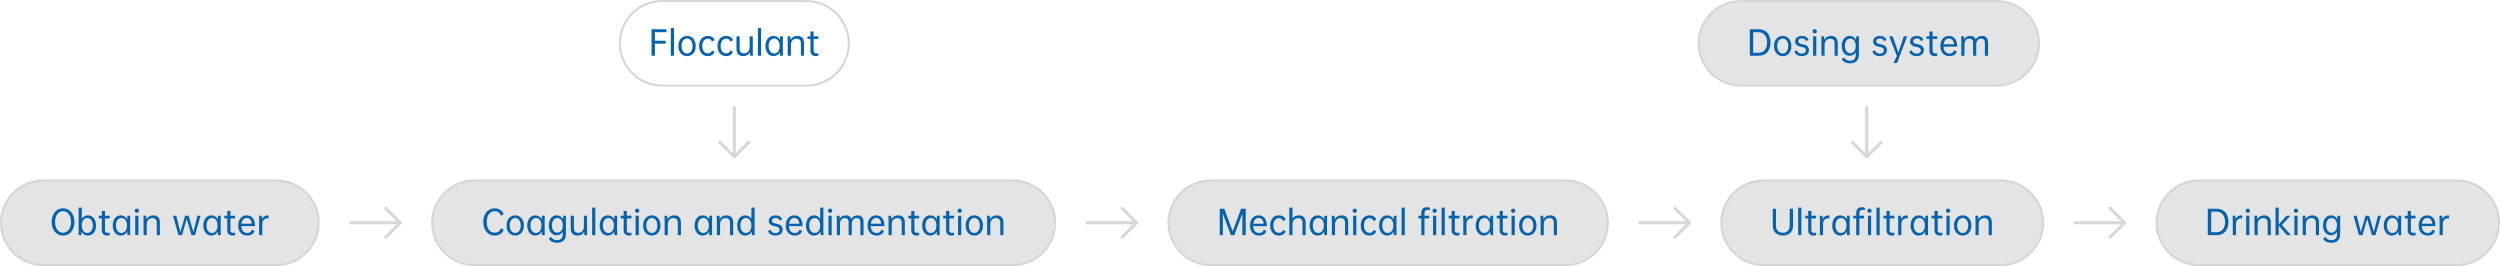 <svg width="1212" height="129" viewBox="0 0 1212 129" fill="none" xmlns="http://www.w3.org/2000/svg">
<g clip-path="url(#clip0_5051_61331)">
<path d="M356 52L356 76" stroke="#D7D7D7" stroke-width="1.5" stroke-linecap="round" stroke-linejoin="round"/>
<path d="M363 69L356 76L349 69" stroke="#D7D7D7" stroke-width="1.5" stroke-linecap="round" stroke-linejoin="round"/>
</g>
<path d="M321 0.5H391C402.322 0.5 411.5 9.678 411.5 21C411.5 32.322 402.322 41.5 391 41.5H321C309.678 41.5 300.5 32.322 300.5 21C300.5 9.678 309.678 0.5 321 0.5Z" stroke="#D5D5D5"/>
<path d="M317.505 15.616V19.744H322.721V21.168H317.505V27.008H315.857V14.192H323.089V15.616H317.505ZM326.754 13.648V27.008H325.202V13.648H326.754ZM333.087 17.408C333.897 17.408 334.623 17.616 335.263 18.032C335.903 18.448 336.399 19.029 336.751 19.776C337.113 20.512 337.295 21.36 337.295 22.32C337.295 23.269 337.113 24.117 336.751 24.864C336.399 25.6 335.903 26.171 335.263 26.576C334.623 26.992 333.897 27.2 333.087 27.2C332.265 27.2 331.535 26.992 330.895 26.576C330.255 26.171 329.753 25.6 329.391 24.864C329.039 24.117 328.863 23.269 328.863 22.32C328.863 21.36 329.039 20.512 329.391 19.776C329.753 19.029 330.255 18.448 330.895 18.032C331.535 17.616 332.265 17.408 333.087 17.408ZM333.087 18.672C332.564 18.672 332.1 18.827 331.695 19.136C331.289 19.435 330.975 19.861 330.751 20.416C330.527 20.96 330.414 21.595 330.414 22.32C330.414 23.035 330.527 23.669 330.751 24.224C330.975 24.768 331.289 25.195 331.695 25.504C332.1 25.803 332.564 25.952 333.087 25.952C333.609 25.952 334.073 25.803 334.479 25.504C334.884 25.195 335.199 24.768 335.423 24.224C335.647 23.669 335.759 23.035 335.759 22.32C335.759 21.595 335.647 20.96 335.423 20.416C335.199 19.861 334.884 19.435 334.479 19.136C334.073 18.827 333.609 18.672 333.087 18.672ZM343.117 17.408C344.013 17.408 344.744 17.605 345.309 18C345.875 18.395 346.243 18.901 346.413 19.52L345.101 20.144C344.995 19.707 344.781 19.365 344.461 19.12C344.152 18.864 343.715 18.736 343.149 18.736C342.616 18.736 342.147 18.885 341.741 19.184C341.336 19.472 341.021 19.888 340.797 20.432C340.573 20.965 340.461 21.595 340.461 22.32C340.461 23.035 340.573 23.664 340.797 24.208C341.021 24.741 341.336 25.157 341.741 25.456C342.147 25.744 342.616 25.888 343.149 25.888C344.237 25.888 344.888 25.424 345.101 24.496L346.413 25.088C346.243 25.707 345.869 26.213 345.293 26.608C344.728 27.003 344.003 27.2 343.117 27.2C342.296 27.2 341.565 26.992 340.925 26.576C340.296 26.171 339.8 25.6 339.437 24.864C339.085 24.117 338.909 23.269 338.909 22.32C338.909 21.36 339.085 20.512 339.437 19.776C339.8 19.029 340.296 18.448 340.925 18.032C341.565 17.616 342.296 17.408 343.117 17.408ZM352.024 17.408C352.92 17.408 353.65 17.605 354.216 18C354.781 18.395 355.149 18.901 355.32 19.52L354.008 20.144C353.901 19.707 353.688 19.365 353.368 19.12C353.058 18.864 352.621 18.736 352.056 18.736C351.522 18.736 351.053 18.885 350.648 19.184C350.242 19.472 349.928 19.888 349.704 20.432C349.48 20.965 349.368 21.595 349.368 22.32C349.368 23.035 349.48 23.664 349.704 24.208C349.928 24.741 350.242 25.157 350.648 25.456C351.053 25.744 351.522 25.888 352.056 25.888C353.144 25.888 353.794 25.424 354.008 24.496L355.32 25.088C355.149 25.707 354.776 26.213 354.2 26.608C353.634 27.003 352.909 27.2 352.024 27.2C351.202 27.2 350.472 26.992 349.832 26.576C349.202 26.171 348.706 25.6 348.344 24.864C347.992 24.117 347.816 23.269 347.816 22.32C347.816 21.36 347.992 20.512 348.344 19.776C348.706 19.029 349.202 18.448 349.832 18.032C350.472 17.616 351.202 17.408 352.024 17.408ZM363.666 27.008C363.645 26.837 363.613 26.267 363.57 25.296C362.909 26.565 361.794 27.2 360.226 27.2C359.234 27.2 358.455 26.907 357.89 26.32C357.325 25.733 357.042 24.912 357.042 23.856V17.6H358.578V23.6C358.578 24.379 358.754 24.955 359.106 25.328C359.458 25.701 359.997 25.888 360.722 25.888C361.533 25.888 362.183 25.605 362.674 25.04C363.175 24.475 363.426 23.728 363.426 22.8V17.6H364.946V24.8C364.946 25.696 364.967 26.432 365.01 27.008H363.666ZM368.973 13.648V27.008H367.421V13.648H368.973ZM379.529 24.8C379.529 25.845 379.545 26.581 379.577 27.008H378.217C378.185 26.816 378.153 26.24 378.121 25.28C377.801 25.888 377.375 26.357 376.841 26.688C376.308 27.029 375.684 27.2 374.969 27.2C374.233 27.2 373.567 26.992 372.969 26.576C372.383 26.171 371.919 25.6 371.577 24.864C371.247 24.117 371.081 23.269 371.081 22.32C371.081 21.36 371.247 20.507 371.577 19.76C371.919 19.013 372.383 18.437 372.969 18.032C373.567 17.616 374.233 17.408 374.969 17.408C375.684 17.408 376.308 17.579 376.841 17.92C377.375 18.251 377.801 18.725 378.121 19.344C378.164 18.363 378.196 17.781 378.217 17.6H379.577C379.545 18.048 379.529 18.784 379.529 19.808V24.8ZM377.993 22.32C377.993 21.595 377.881 20.955 377.657 20.4C377.433 19.845 377.119 19.419 376.713 19.12C376.308 18.821 375.839 18.672 375.305 18.672C374.783 18.672 374.319 18.827 373.913 19.136C373.508 19.435 373.193 19.861 372.969 20.416C372.745 20.96 372.633 21.595 372.633 22.32C372.633 23.035 372.745 23.669 372.969 24.224C373.204 24.768 373.519 25.195 373.913 25.504C374.319 25.803 374.783 25.952 375.305 25.952C375.828 25.952 376.292 25.803 376.697 25.504C377.113 25.195 377.433 24.768 377.657 24.224C377.881 23.669 377.993 23.035 377.993 22.32ZM389.791 20.768V27.008H388.271V21.008C388.271 20.24 388.09 19.669 387.727 19.296C387.375 18.923 386.836 18.736 386.111 18.736C385.3 18.736 384.65 19.019 384.159 19.584C383.668 20.139 383.423 20.88 383.423 21.808V27.008H381.887V19.808C381.887 18.933 381.866 18.197 381.823 17.6H383.167C383.22 17.941 383.252 18.507 383.263 19.296C383.935 18.037 385.055 17.408 386.623 17.408C387.615 17.408 388.388 17.707 388.943 18.304C389.508 18.891 389.791 19.712 389.791 20.768ZM394.442 18.864V24.592C394.442 25.029 394.554 25.355 394.778 25.568C395.002 25.781 395.328 25.888 395.754 25.888C396.16 25.888 396.48 25.845 396.714 25.76V26.992C396.373 27.131 395.962 27.2 395.482 27.2C394.693 27.2 394.064 26.971 393.594 26.512C393.136 26.064 392.906 25.445 392.906 24.656V18.864H391.466V17.6H392.906V15.264H394.442V17.6H396.714V18.864H394.442Z" fill="#0562AF"/>
<path d="M21 87.5H134C145.322 87.5 154.5 96.678 154.5 108C154.5 119.322 145.322 128.5 134 128.5H21C9.678 128.5 0.5 119.322 0.5 108C0.5 96.678 9.678 87.5 21 87.5Z" fill="#E4E4E4"/>
<path d="M21 87.5H134C145.322 87.5 154.5 96.678 154.5 108C154.5 119.322 145.322 128.5 134 128.5H21C9.678 128.5 0.5 119.322 0.5 108C0.5 96.678 9.678 87.5 21 87.5Z" stroke="#D5D5D5"/>
<path d="M30.555 114.2C29.478 114.2 28.523 113.917 27.692 113.352C26.86 112.797 26.209 112.019 25.739 111.016C25.281 110.013 25.052 108.877 25.052 107.608C25.052 106.328 25.281 105.187 25.739 104.184C26.209 103.181 26.86 102.403 27.692 101.848C28.523 101.283 29.478 101 30.555 101C31.633 101 32.587 101.283 33.419 101.848C34.262 102.403 34.913 103.181 35.371 104.184C35.841 105.187 36.075 106.328 36.075 107.608C36.075 108.877 35.841 110.013 35.371 111.016C34.913 112.019 34.262 112.797 33.419 113.352C32.587 113.917 31.633 114.2 30.555 114.2ZM30.555 112.808C31.313 112.808 31.985 112.589 32.572 112.152C33.158 111.715 33.611 111.107 33.931 110.328C34.262 109.539 34.428 108.632 34.428 107.608C34.428 106.584 34.262 105.677 33.931 104.888C33.611 104.099 33.158 103.485 32.572 103.048C31.985 102.611 31.313 102.392 30.555 102.392C29.798 102.392 29.126 102.611 28.54 103.048C27.963 103.485 27.51 104.099 27.18 104.888C26.86 105.677 26.7 106.584 26.7 107.608C26.7 108.632 26.86 109.539 27.18 110.328C27.51 111.107 27.963 111.715 28.54 112.152C29.126 112.589 29.798 112.808 30.555 112.808ZM46.553 109.32C46.553 110.269 46.383 111.117 46.041 111.864C45.711 112.6 45.252 113.171 44.666 113.576C44.079 113.992 43.412 114.2 42.666 114.2C41.962 114.2 41.337 114.035 40.794 113.704C40.26 113.373 39.834 112.909 39.514 112.312C39.492 113.133 39.46 113.699 39.417 114.008H38.057C38.1 113.432 38.121 112.696 38.121 111.8V100.648H39.657V106.056C39.988 105.523 40.41 105.117 40.922 104.84C41.434 104.552 42.015 104.408 42.666 104.408C43.401 104.408 44.063 104.616 44.65 105.032C45.247 105.437 45.711 106.013 46.041 106.76C46.383 107.507 46.553 108.36 46.553 109.32ZM45.002 109.32C45.002 108.595 44.889 107.955 44.666 107.4C44.441 106.845 44.127 106.419 43.721 106.12C43.316 105.821 42.847 105.672 42.313 105.672C41.791 105.672 41.327 105.827 40.922 106.136C40.527 106.435 40.218 106.861 39.993 107.416C39.77 107.96 39.657 108.595 39.657 109.32C39.657 110.035 39.77 110.669 39.993 111.224C40.218 111.768 40.527 112.195 40.922 112.504C41.327 112.803 41.791 112.952 42.313 112.952C42.836 112.952 43.3 112.803 43.706 112.504C44.121 112.195 44.441 111.768 44.666 111.224C44.889 110.669 45.002 110.035 45.002 109.32ZM50.895 105.864V111.592C50.895 112.029 51.007 112.355 51.231 112.568C51.455 112.781 51.781 112.888 52.207 112.888C52.613 112.888 52.933 112.845 53.167 112.76V113.992C52.826 114.131 52.415 114.2 51.935 114.2C51.146 114.2 50.517 113.971 50.047 113.512C49.589 113.064 49.359 112.445 49.359 111.656V105.864H47.919V104.6H49.359V102.264H50.895V104.6H53.167V105.864H50.895ZM63.092 111.8C63.092 112.845 63.108 113.581 63.14 114.008H61.78C61.748 113.816 61.716 113.24 61.684 112.28C61.364 112.888 60.937 113.357 60.404 113.688C59.87 114.029 59.246 114.2 58.532 114.2C57.796 114.2 57.129 113.992 56.532 113.576C55.945 113.171 55.481 112.6 55.14 111.864C54.809 111.117 54.644 110.269 54.644 109.32C54.644 108.36 54.809 107.507 55.14 106.76C55.481 106.013 55.945 105.437 56.532 105.032C57.129 104.616 57.796 104.408 58.532 104.408C59.246 104.408 59.87 104.579 60.404 104.92C60.937 105.251 61.364 105.725 61.684 106.344C61.726 105.363 61.758 104.781 61.78 104.6H63.14C63.108 105.048 63.092 105.784 63.092 106.808V111.8ZM61.556 109.32C61.556 108.595 61.444 107.955 61.22 107.4C60.996 106.845 60.681 106.419 60.276 106.12C59.87 105.821 59.401 105.672 58.868 105.672C58.345 105.672 57.881 105.827 57.476 106.136C57.07 106.435 56.756 106.861 56.532 107.416C56.308 107.96 56.196 108.595 56.196 109.32C56.196 110.035 56.308 110.669 56.532 111.224C56.766 111.768 57.081 112.195 57.476 112.504C57.881 112.803 58.345 112.952 58.868 112.952C59.39 112.952 59.854 112.803 60.26 112.504C60.676 112.195 60.996 111.768 61.22 111.224C61.444 110.669 61.556 110.035 61.556 109.32ZM66.346 101.144C66.655 101.144 66.9 101.24 67.082 101.432C67.263 101.613 67.354 101.859 67.354 102.168C67.354 102.477 67.263 102.723 67.082 102.904C66.9 103.085 66.655 103.176 66.346 103.176C66.036 103.176 65.786 103.085 65.594 102.904C65.412 102.723 65.322 102.477 65.322 102.168C65.322 101.859 65.412 101.613 65.594 101.432C65.786 101.24 66.036 101.144 66.346 101.144ZM67.114 104.6V114.008H65.562V104.6H67.114ZM77.51 107.768V114.008H75.99V108.008C75.99 107.24 75.808 106.669 75.446 106.296C75.094 105.923 74.555 105.736 73.83 105.736C73.019 105.736 72.368 106.019 71.878 106.584C71.387 107.139 71.142 107.88 71.142 108.808V114.008H69.606V106.808C69.606 105.933 69.585 105.197 69.542 104.6H70.886C70.939 104.941 70.971 105.507 70.982 106.296C71.654 105.037 72.774 104.408 74.342 104.408C75.334 104.408 76.107 104.707 76.662 105.304C77.227 105.891 77.51 106.712 77.51 107.768ZM97.2 104.6L94.528 114.008H92.816L90.528 106.104L88.24 114.008H86.528L83.872 104.6H85.456L87.424 112.488L89.712 104.6H91.456L93.744 112.488L95.712 104.6H97.2ZM106.998 111.8C106.998 112.845 107.014 113.581 107.046 114.008H105.686C105.654 113.816 105.622 113.24 105.59 112.28C105.27 112.888 104.843 113.357 104.31 113.688C103.777 114.029 103.153 114.2 102.438 114.2C101.702 114.2 101.035 113.992 100.438 113.576C99.851 113.171 99.387 112.6 99.046 111.864C98.715 111.117 98.55 110.269 98.55 109.32C98.55 108.36 98.715 107.507 99.046 106.76C99.387 106.013 99.851 105.437 100.438 105.032C101.035 104.616 101.702 104.408 102.438 104.408C103.153 104.408 103.777 104.579 104.31 104.92C104.843 105.251 105.27 105.725 105.59 106.344C105.633 105.363 105.665 104.781 105.686 104.6H107.046C107.014 105.048 106.998 105.784 106.998 106.808V111.8ZM105.462 109.32C105.462 108.595 105.35 107.955 105.126 107.4C104.902 106.845 104.587 106.419 104.182 106.12C103.777 105.821 103.307 105.672 102.774 105.672C102.251 105.672 101.787 105.827 101.382 106.136C100.977 106.435 100.662 106.861 100.438 107.416C100.214 107.96 100.102 108.595 100.102 109.32C100.102 110.035 100.214 110.669 100.438 111.224C100.673 111.768 100.987 112.195 101.382 112.504C101.787 112.803 102.251 112.952 102.774 112.952C103.297 112.952 103.761 112.803 104.166 112.504C104.582 112.195 104.902 111.768 105.126 111.224C105.35 110.669 105.462 110.035 105.462 109.32ZM111.708 105.864V111.592C111.708 112.029 111.82 112.355 112.044 112.568C112.268 112.781 112.593 112.888 113.02 112.888C113.425 112.888 113.745 112.845 113.98 112.76V113.992C113.639 114.131 113.228 114.2 112.748 114.2C111.959 114.2 111.329 113.971 110.86 113.512C110.401 113.064 110.172 112.445 110.172 111.656V105.864H108.732V104.6H110.172V102.264H111.708V104.6H113.98V105.864H111.708ZM123.6 109.64H117.008C117.051 110.696 117.323 111.512 117.824 112.088C118.336 112.664 119.019 112.952 119.872 112.952C120.47 112.952 120.944 112.824 121.296 112.568C121.648 112.312 121.936 111.912 122.16 111.368L123.424 111.976C122.87 113.459 121.691 114.2 119.888 114.2C118.992 114.2 118.208 113.997 117.536 113.592C116.875 113.187 116.363 112.616 116 111.88C115.638 111.144 115.456 110.291 115.456 109.32C115.456 108.36 115.632 107.507 115.984 106.76C116.347 106.013 116.838 105.437 117.456 105.032C118.086 104.616 118.795 104.408 119.584 104.408C120.416 104.408 121.136 104.605 121.744 105C122.352 105.395 122.816 105.96 123.136 106.696C123.456 107.421 123.616 108.275 123.616 109.256C123.616 109.448 123.611 109.576 123.6 109.64ZM117.056 108.472H122.064C121.99 107.565 121.739 106.872 121.312 106.392C120.886 105.912 120.31 105.672 119.584 105.672C118.902 105.672 118.336 105.923 117.888 106.424C117.44 106.915 117.163 107.597 117.056 108.472ZM130.214 104.472V105.864C130 105.843 129.814 105.832 129.654 105.832C128.907 105.832 128.304 106.088 127.846 106.6C127.387 107.101 127.158 107.795 127.158 108.68V114.008H125.622V106.808C125.622 105.933 125.6 105.197 125.558 104.6H126.886C126.939 104.995 126.971 105.533 126.982 106.216C127.248 105.629 127.622 105.181 128.102 104.872C128.582 104.563 129.136 104.408 129.766 104.408C129.936 104.408 130.086 104.429 130.214 104.472Z" fill="#0562AF"/>
<path d="M170 108H194" stroke="#D7D7D7" stroke-width="1.5" stroke-linecap="round" stroke-linejoin="round"/>
<path d="M187 101L194 108L187 115" stroke="#D7D7D7" stroke-width="1.5" stroke-linecap="round" stroke-linejoin="round"/>
<path d="M230 87.5H491C502.322 87.5 511.5 96.678 511.5 108C511.5 119.322 502.322 128.5 491 128.5H230C218.678 128.5 209.5 119.322 209.5 108C209.5 96.678 218.678 87.5 230 87.5Z" fill="#E4E4E4"/>
<path d="M230 87.5H491C502.322 87.5 511.5 96.678 511.5 108C511.5 119.322 502.322 128.5 491 128.5H230C218.678 128.5 209.5 119.322 209.5 108C209.5 96.678 218.678 87.5 230 87.5Z" stroke="#D5D5D5"/>
<path d="M239.79 112.808C241.379 112.808 242.382 112.088 242.798 110.648L244.158 111.288C243.913 112.173 243.406 112.877 242.638 113.4C241.881 113.933 240.942 114.2 239.822 114.2C238.745 114.2 237.785 113.923 236.942 113.368C236.11 112.824 235.459 112.056 234.99 111.064C234.531 110.061 234.302 108.909 234.302 107.608C234.302 106.307 234.531 105.16 234.99 104.168C235.459 103.165 236.11 102.387 236.942 101.832C237.785 101.277 238.745 101 239.822 101C240.953 101 241.897 101.267 242.654 101.8C243.411 102.323 243.913 103.027 244.158 103.912L242.798 104.552C242.382 103.112 241.379 102.392 239.79 102.392C239.033 102.392 238.361 102.611 237.774 103.048C237.198 103.475 236.75 104.083 236.43 104.872C236.11 105.661 235.95 106.573 235.95 107.608C235.95 108.632 236.11 109.539 236.43 110.328C236.75 111.117 237.198 111.731 237.774 112.168C238.361 112.595 239.033 112.808 239.79 112.808ZM249.774 104.408C250.585 104.408 251.31 104.616 251.95 105.032C252.59 105.448 253.086 106.029 253.438 106.776C253.801 107.512 253.982 108.36 253.982 109.32C253.982 110.269 253.801 111.117 253.438 111.864C253.086 112.6 252.59 113.171 251.95 113.576C251.31 113.992 250.585 114.2 249.774 114.2C248.953 114.2 248.222 113.992 247.582 113.576C246.942 113.171 246.441 112.6 246.078 111.864C245.726 111.117 245.55 110.269 245.55 109.32C245.55 108.36 245.726 107.512 246.078 106.776C246.441 106.029 246.942 105.448 247.582 105.032C248.222 104.616 248.953 104.408 249.774 104.408ZM249.774 105.672C249.251 105.672 248.787 105.827 248.382 106.136C247.977 106.435 247.662 106.861 247.438 107.416C247.214 107.96 247.102 108.595 247.102 109.32C247.102 110.035 247.214 110.669 247.438 111.224C247.662 111.768 247.977 112.195 248.382 112.504C248.787 112.803 249.251 112.952 249.774 112.952C250.297 112.952 250.761 112.803 251.166 112.504C251.571 112.195 251.886 111.768 252.11 111.224C252.334 110.669 252.446 110.035 252.446 109.32C252.446 108.595 252.334 107.96 252.11 107.416C251.886 106.861 251.571 106.435 251.166 106.136C250.761 105.827 250.297 105.672 249.774 105.672ZM264.045 111.8C264.045 112.845 264.061 113.581 264.093 114.008H262.733C262.701 113.816 262.669 113.24 262.637 112.28C262.317 112.888 261.89 113.357 261.357 113.688C260.824 114.029 260.2 114.2 259.485 114.2C258.749 114.2 258.082 113.992 257.485 113.576C256.898 113.171 256.434 112.6 256.093 111.864C255.762 111.117 255.597 110.269 255.597 109.32C255.597 108.36 255.762 107.507 256.093 106.76C256.434 106.013 256.898 105.437 257.485 105.032C258.082 104.616 258.749 104.408 259.485 104.408C260.2 104.408 260.824 104.579 261.357 104.92C261.89 105.251 262.317 105.725 262.637 106.344C262.68 105.363 262.712 104.781 262.733 104.6H264.093C264.061 105.048 264.045 105.784 264.045 106.808V111.8ZM262.509 109.32C262.509 108.595 262.397 107.955 262.173 107.4C261.949 106.845 261.634 106.419 261.229 106.12C260.824 105.821 260.354 105.672 259.821 105.672C259.298 105.672 258.834 105.827 258.429 106.136C258.024 106.435 257.709 106.861 257.485 107.416C257.261 107.96 257.149 108.595 257.149 109.32C257.149 110.035 257.261 110.669 257.485 111.224C257.72 111.768 258.034 112.195 258.429 112.504C258.834 112.803 259.298 112.952 259.821 112.952C260.344 112.952 260.808 112.803 261.213 112.504C261.629 112.195 261.949 111.768 262.173 111.224C262.397 110.669 262.509 110.035 262.509 109.32ZM274.419 104.6C274.376 105.197 274.355 105.933 274.355 106.808V113.544C274.355 114.856 273.992 115.875 273.267 116.6C272.541 117.325 271.501 117.688 270.147 117.688C269.048 117.688 268.152 117.496 267.459 117.112C266.765 116.739 266.312 116.205 266.099 115.512L267.347 114.936C267.507 115.405 267.816 115.768 268.275 116.024C268.744 116.291 269.341 116.424 270.067 116.424C270.963 116.424 271.645 116.184 272.115 115.704C272.595 115.224 272.835 114.52 272.835 113.592V112.376C272.504 112.909 272.088 113.32 271.587 113.608C271.085 113.907 270.509 114.056 269.859 114.056C269.133 114.056 268.477 113.853 267.891 113.448C267.304 113.053 266.845 112.493 266.515 111.768C266.184 111.032 266.019 110.189 266.019 109.24C266.019 108.291 266.184 107.453 266.515 106.728C266.845 105.992 267.304 105.421 267.891 105.016C268.477 104.611 269.133 104.408 269.859 104.408C270.552 104.408 271.16 104.573 271.683 104.904C272.216 105.235 272.643 105.704 272.963 106.312C272.973 105.555 273.005 104.984 273.059 104.6H274.419ZM272.835 109.24C272.835 108.536 272.723 107.917 272.499 107.384C272.275 106.84 271.96 106.419 271.555 106.12C271.16 105.821 270.707 105.672 270.195 105.672C269.683 105.672 269.224 105.821 268.819 106.12C268.424 106.419 268.115 106.84 267.891 107.384C267.677 107.917 267.571 108.536 267.571 109.24C267.571 109.944 267.677 110.568 267.891 111.112C268.115 111.645 268.424 112.061 268.819 112.36C269.224 112.659 269.683 112.808 270.195 112.808C270.707 112.808 271.16 112.659 271.555 112.36C271.96 112.061 272.275 111.645 272.499 111.112C272.723 110.568 272.835 109.944 272.835 109.24ZM283.307 114.008C283.285 113.837 283.253 113.267 283.211 112.296C282.549 113.565 281.435 114.2 279.867 114.2C278.875 114.2 278.096 113.907 277.531 113.32C276.965 112.733 276.683 111.912 276.683 110.856V104.6H278.219V110.6C278.219 111.379 278.395 111.955 278.747 112.328C279.099 112.701 279.637 112.888 280.363 112.888C281.173 112.888 281.824 112.605 282.315 112.04C282.816 111.475 283.067 110.728 283.067 109.8V104.6H284.587V111.8C284.587 112.696 284.608 113.432 284.651 114.008H283.307ZM288.614 100.648V114.008H287.062V100.648H288.614ZM299.17 111.8C299.17 112.845 299.186 113.581 299.218 114.008H297.858C297.826 113.816 297.794 113.24 297.762 112.28C297.442 112.888 297.015 113.357 296.482 113.688C295.949 114.029 295.325 114.2 294.61 114.2C293.874 114.2 293.207 113.992 292.61 113.576C292.023 113.171 291.559 112.6 291.218 111.864C290.887 111.117 290.722 110.269 290.722 109.32C290.722 108.36 290.887 107.507 291.218 106.76C291.559 106.013 292.023 105.437 292.61 105.032C293.207 104.616 293.874 104.408 294.61 104.408C295.325 104.408 295.949 104.579 296.482 104.92C297.015 105.251 297.442 105.725 297.762 106.344C297.805 105.363 297.837 104.781 297.858 104.6H299.218C299.186 105.048 299.17 105.784 299.17 106.808V111.8ZM297.634 109.32C297.634 108.595 297.522 107.955 297.298 107.4C297.074 106.845 296.759 106.419 296.354 106.12C295.949 105.821 295.479 105.672 294.946 105.672C294.423 105.672 293.959 105.827 293.554 106.136C293.149 106.435 292.834 106.861 292.61 107.416C292.386 107.96 292.274 108.595 292.274 109.32C292.274 110.035 292.386 110.669 292.61 111.224C292.845 111.768 293.159 112.195 293.554 112.504C293.959 112.803 294.423 112.952 294.946 112.952C295.469 112.952 295.933 112.803 296.338 112.504C296.754 112.195 297.074 111.768 297.298 111.224C297.522 110.669 297.634 110.035 297.634 109.32ZM303.88 105.864V111.592C303.88 112.029 303.992 112.355 304.216 112.568C304.44 112.781 304.765 112.888 305.192 112.888C305.597 112.888 305.917 112.845 306.152 112.76V113.992C305.81 114.131 305.4 114.2 304.92 114.2C304.13 114.2 303.501 113.971 303.032 113.512C302.573 113.064 302.344 112.445 302.344 111.656V105.864H300.904V104.6H302.344V102.264H303.88V104.6H306.152V105.864H303.88ZM308.908 101.144C309.217 101.144 309.463 101.24 309.644 101.432C309.825 101.613 309.916 101.859 309.916 102.168C309.916 102.477 309.825 102.723 309.644 102.904C309.463 103.085 309.217 103.176 308.908 103.176C308.599 103.176 308.348 103.085 308.156 102.904C307.975 102.723 307.884 102.477 307.884 102.168C307.884 101.859 307.975 101.613 308.156 101.432C308.348 101.24 308.599 101.144 308.908 101.144ZM309.676 104.6V114.008H308.124V104.6H309.676ZM316.008 104.408C316.819 104.408 317.544 104.616 318.184 105.032C318.824 105.448 319.32 106.029 319.672 106.776C320.035 107.512 320.216 108.36 320.216 109.32C320.216 110.269 320.035 111.117 319.672 111.864C319.32 112.6 318.824 113.171 318.184 113.576C317.544 113.992 316.819 114.2 316.008 114.2C315.187 114.2 314.456 113.992 313.816 113.576C313.176 113.171 312.675 112.6 312.312 111.864C311.96 111.117 311.784 110.269 311.784 109.32C311.784 108.36 311.96 107.512 312.312 106.776C312.675 106.029 313.176 105.448 313.816 105.032C314.456 104.616 315.187 104.408 316.008 104.408ZM316.008 105.672C315.486 105.672 315.022 105.827 314.616 106.136C314.211 106.435 313.896 106.861 313.672 107.416C313.448 107.96 313.336 108.595 313.336 109.32C313.336 110.035 313.448 110.669 313.672 111.224C313.896 111.768 314.211 112.195 314.616 112.504C315.022 112.803 315.486 112.952 316.008 112.952C316.531 112.952 316.995 112.803 317.4 112.504C317.806 112.195 318.12 111.768 318.344 111.224C318.568 110.669 318.68 110.035 318.68 109.32C318.68 108.595 318.568 107.96 318.344 107.416C318.12 106.861 317.806 106.435 317.4 106.136C316.995 105.827 316.531 105.672 316.008 105.672ZM330.119 107.768V114.008H328.599V108.008C328.599 107.24 328.418 106.669 328.055 106.296C327.703 105.923 327.165 105.736 326.439 105.736C325.629 105.736 324.978 106.019 324.487 106.584C323.997 107.139 323.751 107.88 323.751 108.808V114.008H322.215V106.808C322.215 105.933 322.194 105.197 322.151 104.6H323.495C323.549 104.941 323.581 105.507 323.591 106.296C324.263 105.037 325.383 104.408 326.951 104.408C327.943 104.408 328.717 104.707 329.271 105.304C329.837 105.891 330.119 106.712 330.119 107.768ZM345.186 111.8C345.186 112.845 345.202 113.581 345.234 114.008H343.874C343.842 113.816 343.81 113.24 343.778 112.28C343.458 112.888 343.031 113.357 342.498 113.688C341.964 114.029 341.34 114.2 340.626 114.2C339.89 114.2 339.223 113.992 338.626 113.576C338.039 113.171 337.575 112.6 337.234 111.864C336.903 111.117 336.738 110.269 336.738 109.32C336.738 108.36 336.903 107.507 337.234 106.76C337.575 106.013 338.039 105.437 338.626 105.032C339.223 104.616 339.89 104.408 340.626 104.408C341.34 104.408 341.964 104.579 342.498 104.92C343.031 105.251 343.458 105.725 343.778 106.344C343.82 105.363 343.852 104.781 343.874 104.6H345.234C345.202 105.048 345.186 105.784 345.186 106.808V111.8ZM343.65 109.32C343.65 108.595 343.538 107.955 343.314 107.4C343.09 106.845 342.775 106.419 342.37 106.12C341.964 105.821 341.495 105.672 340.962 105.672C340.439 105.672 339.975 105.827 339.57 106.136C339.164 106.435 338.85 106.861 338.626 107.416C338.402 107.96 338.289 108.595 338.289 109.32C338.289 110.035 338.402 110.669 338.626 111.224C338.86 111.768 339.175 112.195 339.57 112.504C339.975 112.803 340.439 112.952 340.962 112.952C341.484 112.952 341.948 112.803 342.354 112.504C342.77 112.195 343.09 111.768 343.314 111.224C343.538 110.669 343.65 110.035 343.65 109.32ZM355.447 107.768V114.008H353.927V108.008C353.927 107.24 353.746 106.669 353.383 106.296C353.031 105.923 352.493 105.736 351.767 105.736C350.957 105.736 350.306 106.019 349.815 106.584C349.325 107.139 349.079 107.88 349.079 108.808V114.008H347.543V106.808C347.543 105.933 347.522 105.197 347.479 104.6H348.823C348.877 104.941 348.909 105.507 348.919 106.296C349.591 105.037 350.711 104.408 352.279 104.408C353.271 104.408 354.045 104.707 354.599 105.304C355.165 105.891 355.447 106.712 355.447 107.768ZM364.531 114.008C364.488 113.752 364.451 113.181 364.419 112.296C364.099 112.904 363.672 113.373 363.139 113.704C362.605 114.035 361.987 114.2 361.283 114.2C360.536 114.2 359.869 113.992 359.283 113.576C358.696 113.171 358.232 112.6 357.891 111.864C357.56 111.117 357.395 110.269 357.395 109.32C357.395 108.36 357.56 107.507 357.891 106.76C358.232 106.013 358.696 105.437 359.283 105.032C359.88 104.616 360.547 104.408 361.283 104.408C361.933 104.408 362.515 104.557 363.027 104.856C363.549 105.144 363.971 105.555 364.291 106.088V100.648H365.827V111.8C365.827 112.696 365.848 113.432 365.891 114.008H364.531ZM364.291 109.32C364.291 108.595 364.179 107.955 363.955 107.4C363.731 106.845 363.416 106.419 363.011 106.12C362.616 105.821 362.152 105.672 361.619 105.672C361.096 105.672 360.632 105.827 360.227 106.136C359.821 106.435 359.501 106.861 359.267 107.416C359.043 107.96 358.931 108.595 358.931 109.32C358.931 110.035 359.043 110.669 359.267 111.224C359.501 111.768 359.821 112.195 360.227 112.504C360.632 112.803 361.096 112.952 361.619 112.952C362.141 112.952 362.605 112.803 363.011 112.504C363.416 112.195 363.731 111.768 363.955 111.224C364.179 110.669 364.291 110.035 364.291 109.32ZM372.711 107.048C372.711 106.536 372.844 106.083 373.111 105.688C373.388 105.283 373.772 104.968 374.263 104.744C374.753 104.52 375.308 104.408 375.927 104.408C376.791 104.408 377.505 104.584 378.071 104.936C378.647 105.288 379.015 105.768 379.175 106.376L377.975 106.92C377.847 106.504 377.623 106.189 377.303 105.976C376.993 105.752 376.551 105.64 375.975 105.64C375.431 105.64 375.004 105.757 374.695 105.992C374.385 106.227 374.231 106.563 374.231 107C374.231 107.405 374.38 107.715 374.679 107.928C374.988 108.141 375.532 108.312 376.311 108.44C377.377 108.611 378.161 108.936 378.663 109.416C379.175 109.885 379.431 110.531 379.431 111.352C379.431 111.917 379.281 112.419 378.983 112.856C378.695 113.283 378.289 113.613 377.767 113.848C377.255 114.083 376.668 114.2 376.007 114.2C375.036 114.2 374.236 114.003 373.607 113.608C372.977 113.224 372.556 112.664 372.343 111.928L373.543 111.384C373.713 111.917 373.991 112.317 374.375 112.584C374.769 112.851 375.292 112.984 375.943 112.984C376.551 112.984 377.031 112.845 377.383 112.568C377.735 112.291 377.911 111.912 377.911 111.432C377.911 110.92 377.751 110.541 377.431 110.296C377.111 110.04 376.535 109.843 375.703 109.704C374.689 109.533 373.937 109.229 373.447 108.792C372.956 108.355 372.711 107.773 372.711 107.048ZM389.069 109.64H382.477C382.52 110.696 382.792 111.512 383.293 112.088C383.805 112.664 384.488 112.952 385.341 112.952C385.938 112.952 386.413 112.824 386.765 112.568C387.117 112.312 387.405 111.912 387.629 111.368L388.893 111.976C388.338 113.459 387.16 114.2 385.357 114.2C384.461 114.2 383.677 113.997 383.005 113.592C382.344 113.187 381.832 112.616 381.469 111.88C381.106 111.144 380.925 110.291 380.925 109.32C380.925 108.36 381.101 107.507 381.453 106.76C381.816 106.013 382.306 105.437 382.925 105.032C383.554 104.616 384.264 104.408 385.053 104.408C385.885 104.408 386.605 104.605 387.213 105C387.821 105.395 388.285 105.96 388.605 106.696C388.925 107.421 389.085 108.275 389.085 109.256C389.085 109.448 389.08 109.576 389.069 109.64ZM382.525 108.472H387.533C387.458 107.565 387.208 106.872 386.781 106.392C386.354 105.912 385.778 105.672 385.053 105.672C384.37 105.672 383.805 105.923 383.357 106.424C382.909 106.915 382.632 107.597 382.525 108.472ZM397.874 114.008C397.832 113.752 397.794 113.181 397.762 112.296C397.442 112.904 397.016 113.373 396.482 113.704C395.949 114.035 395.33 114.2 394.626 114.2C393.88 114.2 393.213 113.992 392.626 113.576C392.04 113.171 391.576 112.6 391.234 111.864C390.904 111.117 390.738 110.269 390.738 109.32C390.738 108.36 390.904 107.507 391.234 106.76C391.576 106.013 392.04 105.437 392.626 105.032C393.224 104.616 393.89 104.408 394.626 104.408C395.277 104.408 395.858 104.557 396.37 104.856C396.893 105.144 397.314 105.555 397.634 106.088V100.648H399.17V111.8C399.17 112.696 399.192 113.432 399.234 114.008H397.874ZM397.634 109.32C397.634 108.595 397.522 107.955 397.298 107.4C397.074 106.845 396.76 106.419 396.354 106.12C395.96 105.821 395.496 105.672 394.962 105.672C394.44 105.672 393.976 105.827 393.57 106.136C393.165 106.435 392.845 106.861 392.61 107.416C392.386 107.96 392.274 108.595 392.274 109.32C392.274 110.035 392.386 110.669 392.61 111.224C392.845 111.768 393.165 112.195 393.57 112.504C393.976 112.803 394.44 112.952 394.962 112.952C395.485 112.952 395.949 112.803 396.354 112.504C396.76 112.195 397.074 111.768 397.298 111.224C397.522 110.669 397.634 110.035 397.634 109.32ZM402.439 101.144C402.749 101.144 402.994 101.24 403.175 101.432C403.357 101.613 403.447 101.859 403.447 102.168C403.447 102.477 403.357 102.723 403.175 102.904C402.994 103.085 402.749 103.176 402.439 103.176C402.13 103.176 401.879 103.085 401.687 102.904C401.506 102.723 401.415 102.477 401.415 102.168C401.415 101.859 401.506 101.613 401.687 101.432C401.879 101.24 402.13 101.144 402.439 101.144ZM403.207 104.6V114.008H401.655V104.6H403.207ZM418.644 107.448V114.008H417.124V107.688C417.124 107.016 416.969 106.52 416.66 106.2C416.35 105.88 415.886 105.72 415.268 105.72C414.574 105.72 414.014 105.971 413.588 106.472C413.161 106.963 412.948 107.613 412.948 108.424V114.008H411.412V107.688C411.412 106.376 410.793 105.72 409.556 105.72C408.862 105.72 408.302 105.971 407.876 106.472C407.449 106.963 407.236 107.613 407.236 108.424V114.008H405.7V106.808C405.7 105.933 405.678 105.197 405.636 104.6H406.996C407.049 104.963 407.081 105.464 407.092 106.104C407.721 104.973 408.713 104.408 410.068 104.408C410.729 104.408 411.289 104.557 411.748 104.856C412.206 105.155 412.537 105.581 412.74 106.136C413.348 104.984 414.356 104.408 415.764 104.408C416.67 104.408 417.374 104.68 417.876 105.224C418.388 105.757 418.644 106.499 418.644 107.448ZM428.741 109.64H422.149C422.192 110.696 422.464 111.512 422.965 112.088C423.477 112.664 424.16 112.952 425.013 112.952C425.61 112.952 426.085 112.824 426.437 112.568C426.789 112.312 427.077 111.912 427.301 111.368L428.565 111.976C428.01 113.459 426.832 114.2 425.029 114.2C424.133 114.2 423.349 113.997 422.677 113.592C422.016 113.187 421.504 112.616 421.141 111.88C420.778 111.144 420.597 110.291 420.597 109.32C420.597 108.36 420.773 107.507 421.125 106.76C421.488 106.013 421.978 105.437 422.597 105.032C423.226 104.616 423.936 104.408 424.725 104.408C425.557 104.408 426.277 104.605 426.885 105C427.493 105.395 427.957 105.96 428.277 106.696C428.597 107.421 428.757 108.275 428.757 109.256C428.757 109.448 428.752 109.576 428.741 109.64ZM422.197 108.472H427.205C427.13 107.565 426.88 106.872 426.453 106.392C426.026 105.912 425.45 105.672 424.725 105.672C424.042 105.672 423.477 105.923 423.029 106.424C422.581 106.915 422.304 107.597 422.197 108.472ZM438.666 107.768V114.008H437.146V108.008C437.146 107.24 436.965 106.669 436.602 106.296C436.25 105.923 435.711 105.736 434.986 105.736C434.175 105.736 433.525 106.019 433.034 106.584C432.543 107.139 432.298 107.88 432.298 108.808V114.008H430.762V106.808C430.762 105.933 430.741 105.197 430.698 104.6H432.042C432.095 104.941 432.127 105.507 432.138 106.296C432.81 105.037 433.93 104.408 435.498 104.408C436.49 104.408 437.263 104.707 437.818 105.304C438.383 105.891 438.666 106.712 438.666 107.768ZM443.317 105.864V111.592C443.317 112.029 443.429 112.355 443.653 112.568C443.877 112.781 444.203 112.888 444.629 112.888C445.035 112.888 445.355 112.845 445.589 112.76V113.992C445.248 114.131 444.837 114.2 444.357 114.2C443.568 114.2 442.939 113.971 442.469 113.512C442.011 113.064 441.781 112.445 441.781 111.656V105.864H440.341V104.6H441.781V102.264H443.317V104.6H445.589V105.864H443.317ZM455.514 111.8C455.514 112.845 455.53 113.581 455.562 114.008H454.202C454.17 113.816 454.138 113.24 454.106 112.28C453.786 112.888 453.359 113.357 452.826 113.688C452.292 114.029 451.668 114.2 450.954 114.2C450.218 114.2 449.551 113.992 448.954 113.576C448.367 113.171 447.903 112.6 447.562 111.864C447.231 111.117 447.066 110.269 447.066 109.32C447.066 108.36 447.231 107.507 447.562 106.76C447.903 106.013 448.367 105.437 448.954 105.032C449.551 104.616 450.218 104.408 450.954 104.408C451.668 104.408 452.292 104.579 452.826 104.92C453.359 105.251 453.786 105.725 454.106 106.344C454.148 105.363 454.18 104.781 454.202 104.6H455.562C455.53 105.048 455.514 105.784 455.514 106.808V111.8ZM453.978 109.32C453.978 108.595 453.866 107.955 453.642 107.4C453.418 106.845 453.103 106.419 452.698 106.12C452.292 105.821 451.823 105.672 451.29 105.672C450.767 105.672 450.303 105.827 449.898 106.136C449.492 106.435 449.178 106.861 448.954 107.416C448.73 107.96 448.618 108.595 448.618 109.32C448.618 110.035 448.73 110.669 448.954 111.224C449.188 111.768 449.503 112.195 449.898 112.504C450.303 112.803 450.767 112.952 451.29 112.952C451.812 112.952 452.276 112.803 452.682 112.504C453.098 112.195 453.418 111.768 453.642 111.224C453.866 110.669 453.978 110.035 453.978 109.32ZM460.224 105.864V111.592C460.224 112.029 460.336 112.355 460.56 112.568C460.784 112.781 461.109 112.888 461.536 112.888C461.941 112.888 462.261 112.845 462.496 112.76V113.992C462.154 114.131 461.744 114.2 461.264 114.2C460.474 114.2 459.845 113.971 459.376 113.512C458.917 113.064 458.688 112.445 458.688 111.656V105.864H457.248V104.6H458.688V102.264H460.224V104.6H462.496V105.864H460.224ZM465.252 101.144C465.561 101.144 465.807 101.24 465.988 101.432C466.169 101.613 466.26 101.859 466.26 102.168C466.26 102.477 466.169 102.723 465.988 102.904C465.807 103.085 465.561 103.176 465.252 103.176C464.943 103.176 464.692 103.085 464.5 102.904C464.319 102.723 464.228 102.477 464.228 102.168C464.228 101.859 464.319 101.613 464.5 101.432C464.692 101.24 464.943 101.144 465.252 101.144ZM466.02 104.6V114.008H464.468V104.6H466.02ZM472.352 104.408C473.163 104.408 473.888 104.616 474.528 105.032C475.168 105.448 475.664 106.029 476.016 106.776C476.379 107.512 476.56 108.36 476.56 109.32C476.56 110.269 476.379 111.117 476.016 111.864C475.664 112.6 475.168 113.171 474.528 113.576C473.888 113.992 473.163 114.2 472.352 114.2C471.531 114.2 470.8 113.992 470.16 113.576C469.52 113.171 469.019 112.6 468.656 111.864C468.304 111.117 468.128 110.269 468.128 109.32C468.128 108.36 468.304 107.512 468.656 106.776C469.019 106.029 469.52 105.448 470.16 105.032C470.8 104.616 471.531 104.408 472.352 104.408ZM472.352 105.672C471.829 105.672 471.365 105.827 470.96 106.136C470.555 106.435 470.24 106.861 470.016 107.416C469.792 107.96 469.68 108.595 469.68 109.32C469.68 110.035 469.792 110.669 470.016 111.224C470.24 111.768 470.555 112.195 470.96 112.504C471.365 112.803 471.829 112.952 472.352 112.952C472.875 112.952 473.339 112.803 473.744 112.504C474.149 112.195 474.464 111.768 474.688 111.224C474.912 110.669 475.024 110.035 475.024 109.32C475.024 108.595 474.912 107.96 474.688 107.416C474.464 106.861 474.149 106.435 473.744 106.136C473.339 105.827 472.875 105.672 472.352 105.672ZM486.463 107.768V114.008H484.943V108.008C484.943 107.24 484.762 106.669 484.399 106.296C484.047 105.923 483.508 105.736 482.783 105.736C481.972 105.736 481.322 106.019 480.831 106.584C480.34 107.139 480.095 107.88 480.095 108.808V114.008H478.559V106.808C478.559 105.933 478.538 105.197 478.495 104.6H479.839C479.892 104.941 479.924 105.507 479.935 106.296C480.607 105.037 481.727 104.408 483.295 104.408C484.287 104.408 485.06 104.707 485.615 105.304C486.18 105.891 486.463 106.712 486.463 107.768Z" fill="#0562AF"/>
<path d="M527 108H551" stroke="#D7D7D7" stroke-width="1.5" stroke-linecap="round" stroke-linejoin="round"/>
<path d="M544 101L551 108L544 115" stroke="#D7D7D7" stroke-width="1.5" stroke-linecap="round" stroke-linejoin="round"/>
<path d="M587 87.5H759C770.322 87.5 779.5 96.678 779.5 108C779.5 119.322 770.322 128.5 759 128.5H587C575.678 128.5 566.5 119.322 566.5 108C566.5 96.678 575.678 87.5 587 87.5Z" fill="#E4E4E4"/>
<path d="M587 87.5H759C770.322 87.5 779.5 96.678 779.5 108C779.5 119.322 770.322 128.5 759 128.5H587C575.678 128.5 566.5 119.322 566.5 108C566.5 96.678 575.678 87.5 587 87.5Z" stroke="#D5D5D5"/>
<path d="M603.926 114.008H602.294V103.56L598.39 114.008H596.71L592.838 103.608V114.008H591.334V101.192H593.542L597.606 112.168L601.67 101.192H603.926V114.008ZM614.139 109.64H607.547C607.59 110.696 607.862 111.512 608.363 112.088C608.875 112.664 609.558 112.952 610.411 112.952C611.009 112.952 611.483 112.824 611.835 112.568C612.187 112.312 612.475 111.912 612.699 111.368L613.963 111.976C613.409 113.459 612.23 114.2 610.427 114.2C609.531 114.2 608.747 113.997 608.075 113.592C607.414 113.187 606.902 112.616 606.539 111.88C606.177 111.144 605.995 110.291 605.995 109.32C605.995 108.36 606.171 107.507 606.523 106.76C606.886 106.013 607.377 105.437 607.995 105.032C608.625 104.616 609.334 104.408 610.123 104.408C610.955 104.408 611.675 104.605 612.283 105C612.891 105.395 613.355 105.96 613.675 106.696C613.995 107.421 614.155 108.275 614.155 109.256C614.155 109.448 614.15 109.576 614.139 109.64ZM607.595 108.472H612.603C612.529 107.565 612.278 106.872 611.851 106.392C611.425 105.912 610.849 105.672 610.123 105.672C609.441 105.672 608.875 105.923 608.427 106.424C607.979 106.915 607.702 107.597 607.595 108.472ZM619.985 104.408C620.881 104.408 621.611 104.605 622.177 105C622.742 105.395 623.11 105.901 623.281 106.52L621.969 107.144C621.862 106.707 621.649 106.365 621.329 106.12C621.019 105.864 620.582 105.736 620.017 105.736C619.483 105.736 619.014 105.885 618.609 106.184C618.203 106.472 617.889 106.888 617.665 107.432C617.441 107.965 617.329 108.595 617.329 109.32C617.329 110.035 617.441 110.664 617.665 111.208C617.889 111.741 618.203 112.157 618.609 112.456C619.014 112.744 619.483 112.888 620.017 112.888C621.105 112.888 621.755 112.424 621.969 111.496L623.281 112.088C623.11 112.707 622.737 113.213 622.161 113.608C621.595 114.003 620.87 114.2 619.985 114.2C619.163 114.2 618.433 113.992 617.793 113.576C617.163 113.171 616.667 112.6 616.305 111.864C615.953 111.117 615.777 110.269 615.777 109.32C615.777 108.36 615.953 107.512 616.305 106.776C616.667 106.029 617.163 105.448 617.793 105.032C618.433 104.616 619.163 104.408 619.985 104.408ZM632.971 107.768V114.008H631.451V108.008C631.451 107.24 631.269 106.669 630.907 106.296C630.555 105.923 630.016 105.736 629.291 105.736C628.48 105.736 627.829 106.019 627.339 106.584C626.848 107.139 626.603 107.88 626.603 108.808V114.008H625.067V100.648H626.603V106.04C627.285 104.952 628.352 104.408 629.803 104.408C630.795 104.408 631.568 104.707 632.123 105.304C632.688 105.891 632.971 106.712 632.971 107.768ZM643.334 111.8C643.334 112.845 643.35 113.581 643.382 114.008H642.022C641.99 113.816 641.958 113.24 641.926 112.28C641.606 112.888 641.179 113.357 640.646 113.688C640.113 114.029 639.489 114.2 638.774 114.2C638.038 114.2 637.371 113.992 636.774 113.576C636.187 113.171 635.723 112.6 635.382 111.864C635.051 111.117 634.886 110.269 634.886 109.32C634.886 108.36 635.051 107.507 635.382 106.76C635.723 106.013 636.187 105.437 636.774 105.032C637.371 104.616 638.038 104.408 638.774 104.408C639.489 104.408 640.113 104.579 640.646 104.92C641.179 105.251 641.606 105.725 641.926 106.344C641.969 105.363 642.001 104.781 642.022 104.6H643.382C643.35 105.048 643.334 105.784 643.334 106.808V111.8ZM641.798 109.32C641.798 108.595 641.686 107.955 641.462 107.4C641.238 106.845 640.923 106.419 640.518 106.12C640.113 105.821 639.643 105.672 639.11 105.672C638.587 105.672 638.123 105.827 637.718 106.136C637.313 106.435 636.998 106.861 636.774 107.416C636.55 107.96 636.438 108.595 636.438 109.32C636.438 110.035 636.55 110.669 636.774 111.224C637.009 111.768 637.323 112.195 637.718 112.504C638.123 112.803 638.587 112.952 639.11 112.952C639.633 112.952 640.097 112.803 640.502 112.504C640.918 112.195 641.238 111.768 641.462 111.224C641.686 110.669 641.798 110.035 641.798 109.32ZM653.596 107.768V114.008H652.076V108.008C652.076 107.24 651.894 106.669 651.532 106.296C651.18 105.923 650.641 105.736 649.916 105.736C649.105 105.736 648.454 106.019 647.964 106.584C647.473 107.139 647.228 107.88 647.228 108.808V114.008H645.692V106.808C645.692 105.933 645.67 105.197 645.628 104.6H646.972C647.025 104.941 647.057 105.507 647.068 106.296C647.74 105.037 648.86 104.408 650.428 104.408C651.42 104.408 652.193 104.707 652.748 105.304C653.313 105.891 653.596 106.712 653.596 107.768ZM656.791 101.144C657.1 101.144 657.346 101.24 657.527 101.432C657.708 101.613 657.799 101.859 657.799 102.168C657.799 102.477 657.708 102.723 657.527 102.904C657.346 103.085 657.1 103.176 656.791 103.176C656.482 103.176 656.231 103.085 656.039 102.904C655.858 102.723 655.767 102.477 655.767 102.168C655.767 101.859 655.858 101.613 656.039 101.432C656.231 101.24 656.482 101.144 656.791 101.144ZM657.559 104.6V114.008H656.007V104.6H657.559ZM663.875 104.408C664.771 104.408 665.502 104.605 666.067 105C666.633 105.395 667.001 105.901 667.171 106.52L665.859 107.144C665.753 106.707 665.539 106.365 665.219 106.12C664.91 105.864 664.473 105.736 663.907 105.736C663.374 105.736 662.905 105.885 662.499 106.184C662.094 106.472 661.779 106.888 661.555 107.432C661.331 107.965 661.219 108.595 661.219 109.32C661.219 110.035 661.331 110.664 661.555 111.208C661.779 111.741 662.094 112.157 662.499 112.456C662.905 112.744 663.374 112.888 663.907 112.888C664.995 112.888 665.646 112.424 665.859 111.496L667.171 112.088C667.001 112.707 666.627 113.213 666.051 113.608C665.486 114.003 664.761 114.2 663.875 114.2C663.054 114.2 662.323 113.992 661.683 113.576C661.054 113.171 660.558 112.6 660.195 111.864C659.843 111.117 659.667 110.269 659.667 109.32C659.667 108.36 659.843 107.512 660.195 106.776C660.558 106.029 661.054 105.448 661.683 105.032C662.323 104.616 663.054 104.408 663.875 104.408ZM677.021 111.8C677.021 112.845 677.037 113.581 677.069 114.008H675.709C675.677 113.816 675.645 113.24 675.613 112.28C675.293 112.888 674.867 113.357 674.333 113.688C673.8 114.029 673.176 114.2 672.461 114.2C671.725 114.2 671.059 113.992 670.461 113.576C669.875 113.171 669.411 112.6 669.069 111.864C668.739 111.117 668.573 110.269 668.573 109.32C668.573 108.36 668.739 107.507 669.069 106.76C669.411 106.013 669.875 105.437 670.461 105.032C671.059 104.616 671.725 104.408 672.461 104.408C673.176 104.408 673.8 104.579 674.333 104.92C674.867 105.251 675.293 105.725 675.613 106.344C675.656 105.363 675.688 104.781 675.709 104.6H677.069C677.037 105.048 677.021 105.784 677.021 106.808V111.8ZM675.485 109.32C675.485 108.595 675.373 107.955 675.149 107.4C674.925 106.845 674.611 106.419 674.205 106.12C673.8 105.821 673.331 105.672 672.797 105.672C672.275 105.672 671.811 105.827 671.405 106.136C671 106.435 670.685 106.861 670.461 107.416C670.237 107.96 670.125 108.595 670.125 109.32C670.125 110.035 670.237 110.669 670.461 111.224C670.696 111.768 671.011 112.195 671.405 112.504C671.811 112.803 672.275 112.952 672.797 112.952C673.32 112.952 673.784 112.803 674.189 112.504C674.605 112.195 674.925 111.768 675.149 111.224C675.373 110.669 675.485 110.035 675.485 109.32ZM681.043 100.648V114.008H679.491V100.648H681.043ZM691.791 100.456C692.431 100.456 692.911 100.552 693.231 100.744V101.88C692.911 101.784 692.553 101.736 692.159 101.736C691.113 101.736 690.591 102.264 690.591 103.32V104.6H692.831V105.864H690.591V114.008H689.055V105.864H687.615V104.6H689.055V103.24C689.055 102.344 689.289 101.656 689.759 101.176C690.239 100.696 690.916 100.456 691.791 100.456ZM694.495 102.168C694.495 101.859 694.585 101.613 694.767 101.432C694.948 101.24 695.193 101.144 695.503 101.144C695.812 101.144 696.057 101.24 696.239 101.432C696.431 101.613 696.527 101.859 696.527 102.168C696.527 102.477 696.431 102.723 696.239 102.904C696.057 103.085 695.812 103.176 695.503 103.176C695.193 103.176 694.948 103.085 694.767 102.904C694.585 102.723 694.495 102.477 694.495 102.168ZM694.751 104.6H696.287V114.008H694.751V104.6ZM700.434 100.648V114.008H698.882V100.648H700.434ZM705.278 105.864V111.592C705.278 112.029 705.39 112.355 705.614 112.568C705.838 112.781 706.164 112.888 706.59 112.888C706.996 112.888 707.316 112.845 707.55 112.76V113.992C707.209 114.131 706.798 114.2 706.318 114.2C705.529 114.2 704.9 113.971 704.43 113.512C703.972 113.064 703.742 112.445 703.742 111.656V105.864H702.302V104.6H703.742V102.264H705.278V104.6H707.55V105.864H705.278ZM714.003 104.472V105.864C713.789 105.843 713.603 105.832 713.443 105.832C712.696 105.832 712.093 106.088 711.635 106.6C711.176 107.101 710.947 107.795 710.947 108.68V114.008H709.411V106.808C709.411 105.933 709.389 105.197 709.347 104.6H710.675C710.728 104.995 710.76 105.533 710.771 106.216C711.037 105.629 711.411 105.181 711.891 104.872C712.371 104.563 712.925 104.408 713.555 104.408C713.725 104.408 713.875 104.429 714.003 104.472ZM723.85 111.8C723.85 112.845 723.866 113.581 723.898 114.008H722.538C722.506 113.816 722.474 113.24 722.442 112.28C722.122 112.888 721.695 113.357 721.162 113.688C720.628 114.029 720.004 114.2 719.29 114.2C718.554 114.2 717.887 113.992 717.29 113.576C716.703 113.171 716.239 112.6 715.898 111.864C715.567 111.117 715.402 110.269 715.402 109.32C715.402 108.36 715.567 107.507 715.898 106.76C716.239 106.013 716.703 105.437 717.29 105.032C717.887 104.616 718.554 104.408 719.29 104.408C720.004 104.408 720.628 104.579 721.162 104.92C721.695 105.251 722.122 105.725 722.442 106.344C722.484 105.363 722.516 104.781 722.538 104.6H723.898C723.866 105.048 723.85 105.784 723.85 106.808V111.8ZM722.314 109.32C722.314 108.595 722.202 107.955 721.978 107.4C721.754 106.845 721.439 106.419 721.034 106.12C720.628 105.821 720.159 105.672 719.626 105.672C719.103 105.672 718.639 105.827 718.234 106.136C717.828 106.435 717.514 106.861 717.29 107.416C717.066 107.96 716.954 108.595 716.954 109.32C716.954 110.035 717.066 110.669 717.29 111.224C717.524 111.768 717.839 112.195 718.234 112.504C718.639 112.803 719.103 112.952 719.626 112.952C720.148 112.952 720.612 112.803 721.018 112.504C721.434 112.195 721.754 111.768 721.978 111.224C722.202 110.669 722.314 110.035 722.314 109.32ZM728.559 105.864V111.592C728.559 112.029 728.671 112.355 728.895 112.568C729.119 112.781 729.445 112.888 729.871 112.888C730.277 112.888 730.597 112.845 730.831 112.76V113.992C730.49 114.131 730.079 114.2 729.599 114.2C728.81 114.2 728.181 113.971 727.711 113.512C727.253 113.064 727.023 112.445 727.023 111.656V105.864H725.583V104.6H727.023V102.264H728.559V104.6H730.831V105.864H728.559ZM733.588 101.144C733.897 101.144 734.142 101.24 734.324 101.432C734.505 101.613 734.596 101.859 734.596 102.168C734.596 102.477 734.505 102.723 734.324 102.904C734.142 103.085 733.897 103.176 733.588 103.176C733.278 103.176 733.028 103.085 732.836 102.904C732.654 102.723 732.564 102.477 732.564 102.168C732.564 101.859 732.654 101.613 732.836 101.432C733.028 101.24 733.278 101.144 733.588 101.144ZM734.356 104.6V114.008H732.804V104.6H734.356ZM740.688 104.408C741.499 104.408 742.224 104.616 742.864 105.032C743.504 105.448 744 106.029 744.352 106.776C744.715 107.512 744.896 108.36 744.896 109.32C744.896 110.269 744.715 111.117 744.352 111.864C744 112.6 743.504 113.171 742.864 113.576C742.224 113.992 741.499 114.2 740.688 114.2C739.867 114.2 739.136 113.992 738.496 113.576C737.856 113.171 737.355 112.6 736.992 111.864C736.64 111.117 736.464 110.269 736.464 109.32C736.464 108.36 736.64 107.512 736.992 106.776C737.355 106.029 737.856 105.448 738.496 105.032C739.136 104.616 739.867 104.408 740.688 104.408ZM740.688 105.672C740.165 105.672 739.701 105.827 739.296 106.136C738.891 106.435 738.576 106.861 738.352 107.416C738.128 107.96 738.016 108.595 738.016 109.32C738.016 110.035 738.128 110.669 738.352 111.224C738.576 111.768 738.891 112.195 739.296 112.504C739.701 112.803 740.165 112.952 740.688 112.952C741.211 112.952 741.675 112.803 742.08 112.504C742.485 112.195 742.8 111.768 743.024 111.224C743.248 110.669 743.36 110.035 743.36 109.32C743.36 108.595 743.248 107.96 743.024 107.416C742.8 106.861 742.485 106.435 742.08 106.136C741.675 105.827 741.211 105.672 740.688 105.672ZM754.799 107.768V114.008H753.279V108.008C753.279 107.24 753.098 106.669 752.735 106.296C752.383 105.923 751.844 105.736 751.119 105.736C750.308 105.736 749.658 106.019 749.167 106.584C748.676 107.139 748.431 107.88 748.431 108.808V114.008H746.895V106.808C746.895 105.933 746.874 105.197 746.831 104.6H748.175C748.228 104.941 748.26 105.507 748.271 106.296C748.943 105.037 750.063 104.408 751.631 104.408C752.623 104.408 753.396 104.707 753.951 105.304C754.516 105.891 754.799 106.712 754.799 107.768Z" fill="#0562AF"/>
<path d="M795 108H819" stroke="#D7D7D7" stroke-width="1.5" stroke-linecap="round" stroke-linejoin="round"/>
<path d="M812 101L819 108L812 115" stroke="#D7D7D7" stroke-width="1.5" stroke-linecap="round" stroke-linejoin="round"/>
<path d="M855 87.5H970C981.322 87.5 990.5 96.678 990.5 108C990.5 119.322 981.322 128.5 970 128.5H855C843.678 128.5 834.5 119.322 834.5 108C834.5 96.678 843.678 87.5 855 87.5Z" fill="#E4E4E4"/>
<path d="M855 87.5H970C981.322 87.5 990.5 96.678 990.5 108C990.5 119.322 981.322 128.5 970 128.5H855C843.678 128.5 834.5 119.322 834.5 108C834.5 96.678 843.678 87.5 855 87.5Z" stroke="#D5D5D5"/>
<path d="M864.362 114.184C863.37 114.184 862.501 113.987 861.754 113.592C861.018 113.208 860.447 112.659 860.042 111.944C859.647 111.219 859.45 110.371 859.45 109.4V101.192H860.986V109.32C860.986 110.419 861.279 111.277 861.866 111.896C862.463 112.504 863.279 112.808 864.314 112.808C865.359 112.808 866.175 112.504 866.762 111.896C867.349 111.277 867.642 110.408 867.642 109.288V101.192H869.274V109.4C869.274 110.371 869.071 111.219 868.666 111.944C868.271 112.659 867.701 113.208 866.954 113.592C866.218 113.987 865.354 114.184 864.362 114.184ZM873.301 100.648V114.008H871.749V100.648H873.301ZM878.145 105.864V111.592C878.145 112.029 878.257 112.355 878.481 112.568C878.705 112.781 879.031 112.888 879.457 112.888C879.863 112.888 880.183 112.845 880.417 112.76V113.992C880.076 114.131 879.665 114.2 879.185 114.2C878.396 114.2 877.767 113.971 877.297 113.512C876.839 113.064 876.609 112.445 876.609 111.656V105.864H875.169V104.6H876.609V102.264H878.145V104.6H880.417V105.864H878.145ZM886.87 104.472V105.864C886.656 105.843 886.47 105.832 886.31 105.832C885.563 105.832 884.96 106.088 884.502 106.6C884.043 107.101 883.814 107.795 883.814 108.68V114.008H882.278V106.808C882.278 105.933 882.256 105.197 882.214 104.6H883.542C883.595 104.995 883.627 105.533 883.638 106.216C883.904 105.629 884.278 105.181 884.758 104.872C885.238 104.563 885.792 104.408 886.422 104.408C886.592 104.408 886.742 104.429 886.87 104.472ZM896.717 111.8C896.717 112.845 896.733 113.581 896.765 114.008H895.405C895.373 113.816 895.341 113.24 895.309 112.28C894.989 112.888 894.562 113.357 894.029 113.688C893.495 114.029 892.871 114.2 892.157 114.2C891.421 114.2 890.754 113.992 890.157 113.576C889.57 113.171 889.106 112.6 888.765 111.864C888.434 111.117 888.269 110.269 888.269 109.32C888.269 108.36 888.434 107.507 888.765 106.76C889.106 106.013 889.57 105.437 890.157 105.032C890.754 104.616 891.421 104.408 892.157 104.408C892.871 104.408 893.495 104.579 894.029 104.92C894.562 105.251 894.989 105.725 895.309 106.344C895.351 105.363 895.383 104.781 895.405 104.6H896.765C896.733 105.048 896.717 105.784 896.717 106.808V111.8ZM895.181 109.32C895.181 108.595 895.069 107.955 894.845 107.4C894.621 106.845 894.306 106.419 893.901 106.12C893.495 105.821 893.026 105.672 892.493 105.672C891.97 105.672 891.506 105.827 891.101 106.136C890.695 106.435 890.381 106.861 890.157 107.416C889.933 107.96 889.821 108.595 889.821 109.32C889.821 110.035 889.933 110.669 890.157 111.224C890.391 111.768 890.706 112.195 891.101 112.504C891.506 112.803 891.97 112.952 892.493 112.952C893.015 112.952 893.479 112.803 893.885 112.504C894.301 112.195 894.621 111.768 894.845 111.224C895.069 110.669 895.181 110.035 895.181 109.32ZM902.627 100.456C903.267 100.456 903.747 100.552 904.067 100.744V101.88C903.747 101.784 903.389 101.736 902.995 101.736C901.949 101.736 901.427 102.264 901.427 103.32V104.6H903.667V105.864H901.427V114.008H899.891V105.864H898.451V104.6H899.891V103.24C899.891 102.344 900.125 101.656 900.595 101.176C901.075 100.696 901.752 100.456 902.627 100.456ZM905.331 102.168C905.331 101.859 905.421 101.613 905.603 101.432C905.784 101.24 906.029 101.144 906.339 101.144C906.648 101.144 906.893 101.24 907.075 101.432C907.267 101.613 907.363 101.859 907.363 102.168C907.363 102.477 907.267 102.723 907.075 102.904C906.893 103.085 906.648 103.176 906.339 103.176C906.029 103.176 905.784 103.085 905.603 102.904C905.421 102.723 905.331 102.477 905.331 102.168ZM905.587 104.6H907.123V114.008H905.587V104.6ZM911.27 100.648V114.008H909.718V100.648H911.27ZM916.114 105.864V111.592C916.114 112.029 916.226 112.355 916.45 112.568C916.674 112.781 916.999 112.888 917.426 112.888C917.831 112.888 918.151 112.845 918.386 112.76V113.992C918.045 114.131 917.634 114.2 917.154 114.2C916.365 114.2 915.735 113.971 915.266 113.512C914.807 113.064 914.578 112.445 914.578 111.656V105.864H913.138V104.6H914.578V102.264H916.114V104.6H918.386V105.864H916.114ZM924.839 104.472V105.864C924.625 105.843 924.439 105.832 924.279 105.832C923.532 105.832 922.929 106.088 922.471 106.6C922.012 107.101 921.783 107.795 921.783 108.68V114.008H920.247V106.808C920.247 105.933 920.225 105.197 920.183 104.6H921.511C921.564 104.995 921.596 105.533 921.607 106.216C921.873 105.629 922.247 105.181 922.727 104.872C923.207 104.563 923.761 104.408 924.391 104.408C924.561 104.408 924.711 104.429 924.839 104.472ZM934.686 111.8C934.686 112.845 934.702 113.581 934.734 114.008H933.374C933.342 113.816 933.31 113.24 933.278 112.28C932.958 112.888 932.531 113.357 931.998 113.688C931.464 114.029 930.84 114.2 930.126 114.2C929.39 114.2 928.723 113.992 928.126 113.576C927.539 113.171 927.075 112.6 926.734 111.864C926.403 111.117 926.238 110.269 926.238 109.32C926.238 108.36 926.403 107.507 926.734 106.76C927.075 106.013 927.539 105.437 928.126 105.032C928.723 104.616 929.39 104.408 930.126 104.408C930.84 104.408 931.464 104.579 931.998 104.92C932.531 105.251 932.958 105.725 933.278 106.344C933.32 105.363 933.352 104.781 933.374 104.6H934.734C934.702 105.048 934.686 105.784 934.686 106.808V111.8ZM933.15 109.32C933.15 108.595 933.038 107.955 932.814 107.4C932.59 106.845 932.275 106.419 931.87 106.12C931.464 105.821 930.995 105.672 930.462 105.672C929.939 105.672 929.475 105.827 929.07 106.136C928.664 106.435 928.35 106.861 928.126 107.416C927.902 107.96 927.789 108.595 927.789 109.32C927.789 110.035 927.902 110.669 928.126 111.224C928.36 111.768 928.675 112.195 929.07 112.504C929.475 112.803 929.939 112.952 930.462 112.952C930.984 112.952 931.448 112.803 931.854 112.504C932.27 112.195 932.59 111.768 932.814 111.224C933.038 110.669 933.15 110.035 933.15 109.32ZM939.395 105.864V111.592C939.395 112.029 939.507 112.355 939.731 112.568C939.955 112.781 940.281 112.888 940.707 112.888C941.113 112.888 941.433 112.845 941.667 112.76V113.992C941.326 114.131 940.915 114.2 940.435 114.2C939.646 114.2 939.017 113.971 938.547 113.512C938.089 113.064 937.859 112.445 937.859 111.656V105.864H936.419V104.6H937.859V102.264H939.395V104.6H941.667V105.864H939.395ZM944.424 101.144C944.733 101.144 944.978 101.24 945.16 101.432C945.341 101.613 945.432 101.859 945.432 102.168C945.432 102.477 945.341 102.723 945.16 102.904C944.978 103.085 944.733 103.176 944.424 103.176C944.114 103.176 943.864 103.085 943.672 102.904C943.49 102.723 943.4 102.477 943.4 102.168C943.4 101.859 943.49 101.613 943.672 101.432C943.864 101.24 944.114 101.144 944.424 101.144ZM945.192 104.6V114.008H943.64V104.6H945.192ZM951.524 104.408C952.335 104.408 953.06 104.616 953.7 105.032C954.34 105.448 954.836 106.029 955.188 106.776C955.551 107.512 955.732 108.36 955.732 109.32C955.732 110.269 955.551 111.117 955.188 111.864C954.836 112.6 954.34 113.171 953.7 113.576C953.06 113.992 952.335 114.2 951.524 114.2C950.703 114.2 949.972 113.992 949.332 113.576C948.692 113.171 948.191 112.6 947.828 111.864C947.476 111.117 947.3 110.269 947.3 109.32C947.3 108.36 947.476 107.512 947.828 106.776C948.191 106.029 948.692 105.448 949.332 105.032C949.972 104.616 950.703 104.408 951.524 104.408ZM951.524 105.672C951.001 105.672 950.537 105.827 950.132 106.136C949.727 106.435 949.412 106.861 949.188 107.416C948.964 107.96 948.852 108.595 948.852 109.32C948.852 110.035 948.964 110.669 949.188 111.224C949.412 111.768 949.727 112.195 950.132 112.504C950.537 112.803 951.001 112.952 951.524 112.952C952.047 112.952 952.511 112.803 952.916 112.504C953.321 112.195 953.636 111.768 953.86 111.224C954.084 110.669 954.196 110.035 954.196 109.32C954.196 108.595 954.084 107.96 953.86 107.416C953.636 106.861 953.321 106.435 952.916 106.136C952.511 105.827 952.047 105.672 951.524 105.672ZM965.635 107.768V114.008H964.115V108.008C964.115 107.24 963.934 106.669 963.571 106.296C963.219 105.923 962.68 105.736 961.955 105.736C961.144 105.736 960.494 106.019 960.003 106.584C959.512 107.139 959.267 107.88 959.267 108.808V114.008H957.731V106.808C957.731 105.933 957.71 105.197 957.667 104.6H959.011C959.064 104.941 959.096 105.507 959.107 106.296C959.779 105.037 960.899 104.408 962.467 104.408C963.459 104.408 964.232 104.707 964.787 105.304C965.352 105.891 965.635 106.712 965.635 107.768Z" fill="#0562AF"/>
<path d="M1006 108H1030" stroke="#D7D7D7" stroke-width="1.5" stroke-linecap="round" stroke-linejoin="round"/>
<path d="M1023 101L1030 108L1023 115" stroke="#D7D7D7" stroke-width="1.5" stroke-linecap="round" stroke-linejoin="round"/>
<path d="M1066 87.5H1191C1202.32 87.5 1211.5 96.678 1211.5 108C1211.5 119.322 1202.32 128.5 1191 128.5H1066C1054.68 128.5 1045.5 119.322 1045.5 108C1045.5 96.678 1054.68 87.5 1066 87.5Z" fill="#E4E4E4"/>
<path d="M1066 87.5H1191C1202.32 87.5 1211.5 96.678 1211.5 108C1211.5 119.322 1202.32 128.5 1191 128.5H1066C1054.68 128.5 1045.5 119.322 1045.5 108C1045.5 96.678 1054.68 87.5 1066 87.5Z" stroke="#D5D5D5"/>
<path d="M1080.36 107.608C1080.36 108.888 1080.13 110.013 1079.67 110.984C1079.22 111.944 1078.57 112.685 1077.72 113.208C1076.86 113.741 1075.86 114.008 1074.69 114.008H1070.34V101.192H1074.69C1075.86 101.192 1076.86 101.459 1077.72 101.992C1078.57 102.515 1079.22 103.261 1079.67 104.232C1080.13 105.192 1080.36 106.317 1080.36 107.608ZM1078.71 107.608C1078.71 106.083 1078.34 104.872 1077.59 103.976C1076.84 103.069 1075.79 102.616 1074.44 102.616H1071.99V112.584H1074.44C1075.79 112.584 1076.84 112.136 1077.59 111.24C1078.34 110.344 1078.71 109.133 1078.71 107.608ZM1087.04 104.472V105.864C1086.83 105.843 1086.64 105.832 1086.48 105.832C1085.73 105.832 1085.13 106.088 1084.67 106.6C1084.21 107.101 1083.99 107.795 1083.99 108.68V114.008H1082.45V106.808C1082.45 105.933 1082.43 105.197 1082.39 104.6H1083.71C1083.77 104.995 1083.8 105.533 1083.81 106.216C1084.08 105.629 1084.45 105.181 1084.93 104.872C1085.41 104.563 1085.96 104.408 1086.59 104.408C1086.76 104.408 1086.91 104.429 1087.04 104.472ZM1089.72 101.144C1090.03 101.144 1090.28 101.24 1090.46 101.432C1090.64 101.613 1090.73 101.859 1090.73 102.168C1090.73 102.477 1090.64 102.723 1090.46 102.904C1090.28 103.085 1090.03 103.176 1089.72 103.176C1089.41 103.176 1089.16 103.085 1088.97 102.904C1088.79 102.723 1088.7 102.477 1088.7 102.168C1088.7 101.859 1088.79 101.613 1088.97 101.432C1089.16 101.24 1089.41 101.144 1089.72 101.144ZM1090.49 104.6V114.008H1088.94V104.6H1090.49ZM1100.88 107.768V114.008H1099.36V108.008C1099.36 107.24 1099.18 106.669 1098.82 106.296C1098.47 105.923 1097.93 105.736 1097.2 105.736C1096.39 105.736 1095.74 106.019 1095.25 106.584C1094.76 107.139 1094.52 107.88 1094.52 108.808V114.008H1092.98V106.808C1092.98 105.933 1092.96 105.197 1092.92 104.6H1094.26C1094.31 104.941 1094.35 105.507 1094.36 106.296C1095.03 105.037 1096.15 104.408 1097.72 104.408C1098.71 104.408 1099.48 104.707 1100.04 105.304C1100.6 105.891 1100.88 106.712 1100.88 107.768ZM1108.69 114.008L1104.72 109.352V114.008H1103.18V100.648H1104.72V108.792L1108.43 104.6H1110.35L1106.27 109.08L1110.69 114.008H1108.69ZM1113.1 101.144C1113.4 101.144 1113.65 101.24 1113.83 101.432C1114.01 101.613 1114.1 101.859 1114.1 102.168C1114.1 102.477 1114.01 102.723 1113.83 102.904C1113.65 103.085 1113.4 103.176 1113.1 103.176C1112.79 103.176 1112.54 103.085 1112.34 102.904C1112.16 102.723 1112.07 102.477 1112.07 102.168C1112.07 101.859 1112.16 101.613 1112.34 101.432C1112.54 101.24 1112.79 101.144 1113.1 101.144ZM1113.86 104.6V114.008H1112.31V104.6H1113.86ZM1124.26 107.768V114.008H1122.74V108.008C1122.74 107.24 1122.56 106.669 1122.2 106.296C1121.84 105.923 1121.31 105.736 1120.58 105.736C1119.77 105.736 1119.12 106.019 1118.63 106.584C1118.14 107.139 1117.89 107.88 1117.89 108.808V114.008H1116.36V106.808C1116.36 105.933 1116.33 105.197 1116.29 104.6H1117.64C1117.69 104.941 1117.72 105.507 1117.73 106.296C1118.4 105.037 1119.52 104.408 1121.09 104.408C1122.08 104.408 1122.86 104.707 1123.41 105.304C1123.98 105.891 1124.26 106.712 1124.26 107.768ZM1134.58 104.6C1134.53 105.197 1134.51 105.933 1134.51 106.808V113.544C1134.51 114.856 1134.15 115.875 1133.42 116.6C1132.7 117.325 1131.66 117.688 1130.3 117.688C1129.2 117.688 1128.31 117.496 1127.62 117.112C1126.92 116.739 1126.47 116.205 1126.26 115.512L1127.5 114.936C1127.66 115.405 1127.97 115.768 1128.43 116.024C1128.9 116.291 1129.5 116.424 1130.22 116.424C1131.12 116.424 1131.8 116.184 1132.27 115.704C1132.75 115.224 1132.99 114.52 1132.99 113.592V112.376C1132.66 112.909 1132.24 113.32 1131.74 113.608C1131.24 113.907 1130.67 114.056 1130.02 114.056C1129.29 114.056 1128.63 113.853 1128.05 113.448C1127.46 113.053 1127 112.493 1126.67 111.768C1126.34 111.032 1126.18 110.189 1126.18 109.24C1126.18 108.291 1126.34 107.453 1126.67 106.728C1127 105.992 1127.46 105.421 1128.05 105.016C1128.63 104.611 1129.29 104.408 1130.02 104.408C1130.71 104.408 1131.32 104.573 1131.84 104.904C1132.37 105.235 1132.8 105.704 1133.12 106.312C1133.13 105.555 1133.16 104.984 1133.22 104.6H1134.58ZM1132.99 109.24C1132.99 108.536 1132.88 107.917 1132.66 107.384C1132.43 106.84 1132.12 106.419 1131.71 106.12C1131.32 105.821 1130.86 105.672 1130.35 105.672C1129.84 105.672 1129.38 105.821 1128.98 106.12C1128.58 106.419 1128.27 106.84 1128.05 107.384C1127.83 107.917 1127.73 108.536 1127.73 109.24C1127.73 109.944 1127.83 110.568 1128.05 111.112C1128.27 111.645 1128.58 112.061 1128.98 112.36C1129.38 112.659 1129.84 112.808 1130.35 112.808C1130.86 112.808 1131.32 112.659 1131.71 112.36C1132.12 112.061 1132.43 111.645 1132.66 111.112C1132.88 110.568 1132.99 109.944 1132.99 109.24ZM1154.29 104.6L1151.62 114.008H1149.91L1147.62 106.104L1145.33 114.008H1143.62L1140.97 104.6H1142.55L1144.52 112.488L1146.81 104.6H1148.55L1150.84 112.488L1152.81 104.6H1154.29ZM1164.09 111.8C1164.09 112.845 1164.11 113.581 1164.14 114.008H1162.78C1162.75 113.816 1162.72 113.24 1162.68 112.28C1162.36 112.888 1161.94 113.357 1161.4 113.688C1160.87 114.029 1160.25 114.2 1159.53 114.2C1158.8 114.2 1158.13 113.992 1157.53 113.576C1156.95 113.171 1156.48 112.6 1156.14 111.864C1155.81 111.117 1155.64 110.269 1155.64 109.32C1155.64 108.36 1155.81 107.507 1156.14 106.76C1156.48 106.013 1156.95 105.437 1157.53 105.032C1158.13 104.616 1158.8 104.408 1159.53 104.408C1160.25 104.408 1160.87 104.579 1161.4 104.92C1161.94 105.251 1162.36 105.725 1162.68 106.344C1162.73 105.363 1162.76 104.781 1162.78 104.6H1164.14C1164.11 105.048 1164.09 105.784 1164.09 106.808V111.8ZM1162.56 109.32C1162.56 108.595 1162.44 107.955 1162.22 107.4C1162 106.845 1161.68 106.419 1161.28 106.12C1160.87 105.821 1160.4 105.672 1159.87 105.672C1159.35 105.672 1158.88 105.827 1158.48 106.136C1158.07 106.435 1157.76 106.861 1157.53 107.416C1157.31 107.96 1157.2 108.595 1157.2 109.32C1157.2 110.035 1157.31 110.669 1157.53 111.224C1157.77 111.768 1158.08 112.195 1158.48 112.504C1158.88 112.803 1159.35 112.952 1159.87 112.952C1160.39 112.952 1160.85 112.803 1161.26 112.504C1161.68 112.195 1162 111.768 1162.22 111.224C1162.44 110.669 1162.56 110.035 1162.56 109.32ZM1168.8 105.864V111.592C1168.8 112.029 1168.91 112.355 1169.14 112.568C1169.36 112.781 1169.69 112.888 1170.11 112.888C1170.52 112.888 1170.84 112.845 1171.07 112.76V113.992C1170.73 114.131 1170.32 114.2 1169.84 114.2C1169.05 114.2 1168.42 113.971 1167.95 113.512C1167.49 113.064 1167.27 112.445 1167.27 111.656V105.864H1165.83V104.6H1167.27V102.264H1168.8V104.6H1171.07V105.864H1168.8ZM1180.69 109.64H1174.1C1174.14 110.696 1174.42 111.512 1174.92 112.088C1175.43 112.664 1176.11 112.952 1176.97 112.952C1177.56 112.952 1178.04 112.824 1178.39 112.568C1178.74 112.312 1179.03 111.912 1179.25 111.368L1180.52 111.976C1179.96 113.459 1178.78 114.2 1176.98 114.2C1176.09 114.2 1175.3 113.997 1174.63 113.592C1173.97 113.187 1173.46 112.616 1173.09 111.88C1172.73 111.144 1172.55 110.291 1172.55 109.32C1172.55 108.36 1172.73 107.507 1173.08 106.76C1173.44 106.013 1173.93 105.437 1174.55 105.032C1175.18 104.616 1175.89 104.408 1176.68 104.408C1177.51 104.408 1178.23 104.605 1178.84 105C1179.45 105.395 1179.91 105.96 1180.23 106.696C1180.55 107.421 1180.71 108.275 1180.71 109.256C1180.71 109.448 1180.7 109.576 1180.69 109.64ZM1174.15 108.472H1179.16C1179.08 107.565 1178.83 106.872 1178.41 106.392C1177.98 105.912 1177.4 105.672 1176.68 105.672C1176 105.672 1175.43 105.923 1174.98 106.424C1174.53 106.915 1174.26 107.597 1174.15 108.472ZM1187.31 104.472V105.864C1187.09 105.843 1186.91 105.832 1186.75 105.832C1186 105.832 1185.4 106.088 1184.94 106.6C1184.48 107.101 1184.25 107.795 1184.25 108.68V114.008H1182.72V106.808C1182.72 105.933 1182.69 105.197 1182.65 104.6H1183.98C1184.03 104.995 1184.06 105.533 1184.08 106.216C1184.34 105.629 1184.72 105.181 1185.2 104.872C1185.68 104.563 1186.23 104.408 1186.86 104.408C1187.03 104.408 1187.18 104.429 1187.31 104.472Z" fill="#0562AF"/>
<g clip-path="url(#clip1_5051_61331)">
<path d="M905 52L905 76" stroke="#D7D7D7" stroke-width="1.5" stroke-linecap="round" stroke-linejoin="round"/>
<path d="M912 69L905 76L898 69" stroke="#D7D7D7" stroke-width="1.5" stroke-linecap="round" stroke-linejoin="round"/>
</g>
<path d="M844 0.5H968C979.322 0.5 988.5 9.678 988.5 21C988.5 32.322 979.322 41.5 968 41.5H844C832.678 41.5 823.5 32.322 823.5 21C823.5 9.678 832.678 0.5 844 0.5Z" fill="#E4E4E4"/>
<path d="M844 0.5H968C979.322 0.5 988.5 9.678 988.5 21C988.5 32.322 979.322 41.5 968 41.5H844C832.678 41.5 823.5 32.322 823.5 21C823.5 9.678 832.678 0.5 844 0.5Z" stroke="#D5D5D5"/>
<path d="M858.327 20.608C858.327 21.888 858.097 23.013 857.639 23.984C857.191 24.944 856.54 25.685 855.687 26.208C854.833 26.741 853.825 27.008 852.663 27.008H848.311V14.192H852.663C853.825 14.192 854.833 14.459 855.687 14.992C856.54 15.515 857.191 16.261 857.639 17.232C858.097 18.192 858.327 19.317 858.327 20.608ZM856.679 20.608C856.679 19.083 856.305 17.872 855.559 16.976C854.812 16.069 853.761 15.616 852.407 15.616H849.959V25.584H852.407C853.761 25.584 854.812 25.136 855.559 24.24C856.305 23.344 856.679 22.133 856.679 20.608ZM864.258 17.408C865.069 17.408 865.794 17.616 866.434 18.032C867.074 18.448 867.57 19.029 867.922 19.776C868.285 20.512 868.466 21.36 868.466 22.32C868.466 23.269 868.285 24.117 867.922 24.864C867.57 25.6 867.074 26.171 866.434 26.576C865.794 26.992 865.069 27.2 864.258 27.2C863.437 27.2 862.706 26.992 862.066 26.576C861.426 26.171 860.925 25.6 860.562 24.864C860.21 24.117 860.034 23.269 860.034 22.32C860.034 21.36 860.21 20.512 860.562 19.776C860.925 19.029 861.426 18.448 862.066 18.032C862.706 17.616 863.437 17.408 864.258 17.408ZM864.258 18.672C863.736 18.672 863.272 18.827 862.866 19.136C862.461 19.435 862.146 19.861 861.922 20.416C861.698 20.96 861.586 21.595 861.586 22.32C861.586 23.035 861.698 23.669 861.922 24.224C862.146 24.768 862.461 25.195 862.866 25.504C863.272 25.803 863.736 25.952 864.258 25.952C864.781 25.952 865.245 25.803 865.65 25.504C866.056 25.195 866.37 24.768 866.594 24.224C866.818 23.669 866.93 23.035 866.93 22.32C866.93 21.595 866.818 20.96 866.594 20.416C866.37 19.861 866.056 19.435 865.65 19.136C865.245 18.827 864.781 18.672 864.258 18.672ZM870.273 20.048C870.273 19.536 870.407 19.083 870.673 18.688C870.951 18.283 871.335 17.968 871.825 17.744C872.316 17.52 872.871 17.408 873.489 17.408C874.353 17.408 875.068 17.584 875.633 17.936C876.209 18.288 876.577 18.768 876.737 19.376L875.537 19.92C875.409 19.504 875.185 19.189 874.865 18.976C874.556 18.752 874.113 18.64 873.537 18.64C872.993 18.64 872.567 18.757 872.257 18.992C871.948 19.227 871.793 19.563 871.793 20C871.793 20.405 871.943 20.715 872.241 20.928C872.551 21.141 873.095 21.312 873.873 21.44C874.94 21.611 875.724 21.936 876.225 22.416C876.737 22.885 876.993 23.531 876.993 24.352C876.993 24.917 876.844 25.419 876.545 25.856C876.257 26.283 875.852 26.613 875.329 26.848C874.817 27.083 874.231 27.2 873.569 27.2C872.599 27.2 871.799 27.003 871.169 26.608C870.54 26.224 870.119 25.664 869.905 24.928L871.105 24.384C871.276 24.917 871.553 25.317 871.937 25.584C872.332 25.851 872.855 25.984 873.505 25.984C874.113 25.984 874.593 25.845 874.945 25.568C875.297 25.291 875.473 24.912 875.473 24.432C875.473 23.92 875.313 23.541 874.993 23.296C874.673 23.04 874.097 22.843 873.265 22.704C872.252 22.533 871.5 22.229 871.009 21.792C870.519 21.355 870.273 20.773 870.273 20.048ZM879.768 14.144C880.077 14.144 880.322 14.24 880.504 14.432C880.685 14.613 880.776 14.859 880.776 15.168C880.776 15.477 880.685 15.723 880.504 15.904C880.322 16.085 880.077 16.176 879.768 16.176C879.458 16.176 879.208 16.085 879.016 15.904C878.834 15.723 878.743 15.477 878.743 15.168C878.743 14.859 878.834 14.613 879.016 14.432C879.208 14.24 879.458 14.144 879.768 14.144ZM880.536 17.6V27.008H878.984V17.6H880.536ZM890.932 20.768V27.008H889.412V21.008C889.412 20.24 889.23 19.669 888.868 19.296C888.516 18.923 887.977 18.736 887.252 18.736C886.441 18.736 885.79 19.019 885.3 19.584C884.809 20.139 884.564 20.88 884.564 21.808V27.008H883.028V19.808C883.028 18.933 883.006 18.197 882.964 17.6H884.308C884.361 17.941 884.393 18.507 884.404 19.296C885.076 18.037 886.196 17.408 887.764 17.408C888.756 17.408 889.529 17.707 890.084 18.304C890.649 18.891 890.932 19.712 890.932 20.768ZM901.247 17.6C901.204 18.197 901.183 18.933 901.183 19.808V26.544C901.183 27.856 900.82 28.875 900.095 29.6C899.37 30.325 898.33 30.688 896.975 30.688C895.876 30.688 894.98 30.496 894.287 30.112C893.594 29.739 893.14 29.205 892.927 28.512L894.175 27.936C894.335 28.405 894.644 28.768 895.103 29.024C895.572 29.291 896.17 29.424 896.895 29.424C897.791 29.424 898.474 29.184 898.943 28.704C899.423 28.224 899.663 27.52 899.663 26.592V25.376C899.332 25.909 898.916 26.32 898.415 26.608C897.914 26.907 897.338 27.056 896.687 27.056C895.962 27.056 895.306 26.853 894.719 26.448C894.132 26.053 893.674 25.493 893.343 24.768C893.012 24.032 892.847 23.189 892.847 22.24C892.847 21.291 893.012 20.453 893.343 19.728C893.674 18.992 894.132 18.421 894.719 18.016C895.306 17.611 895.962 17.408 896.687 17.408C897.38 17.408 897.988 17.573 898.511 17.904C899.044 18.235 899.471 18.704 899.791 19.312C899.802 18.555 899.834 17.984 899.887 17.6H901.247ZM899.663 22.24C899.663 21.536 899.551 20.917 899.327 20.384C899.103 19.84 898.788 19.419 898.383 19.12C897.988 18.821 897.535 18.672 897.023 18.672C896.511 18.672 896.052 18.821 895.647 19.12C895.252 19.419 894.943 19.84 894.719 20.384C894.506 20.917 894.399 21.536 894.399 22.24C894.399 22.944 894.506 23.568 894.719 24.112C894.943 24.645 895.252 25.061 895.647 25.36C896.052 25.659 896.511 25.808 897.023 25.808C897.535 25.808 897.988 25.659 898.383 25.36C898.788 25.061 899.103 24.645 899.327 24.112C899.551 23.568 899.663 22.944 899.663 22.24ZM908.086 20.048C908.086 19.536 908.219 19.083 908.486 18.688C908.763 18.283 909.147 17.968 909.638 17.744C910.128 17.52 910.683 17.408 911.302 17.408C912.166 17.408 912.88 17.584 913.446 17.936C914.022 18.288 914.39 18.768 914.55 19.376L913.35 19.92C913.222 19.504 912.998 19.189 912.678 18.976C912.368 18.752 911.926 18.64 911.35 18.64C910.806 18.64 910.379 18.757 910.07 18.992C909.76 19.227 909.606 19.563 909.606 20C909.606 20.405 909.755 20.715 910.054 20.928C910.363 21.141 910.907 21.312 911.686 21.44C912.752 21.611 913.536 21.936 914.038 22.416C914.55 22.885 914.806 23.531 914.806 24.352C914.806 24.917 914.656 25.419 914.358 25.856C914.07 26.283 913.664 26.613 913.142 26.848C912.63 27.083 912.043 27.2 911.382 27.2C910.411 27.2 909.611 27.003 908.982 26.608C908.352 26.224 907.931 25.664 907.718 24.928L908.918 24.384C909.088 24.917 909.366 25.317 909.75 25.584C910.144 25.851 910.667 25.984 911.318 25.984C911.926 25.984 912.406 25.845 912.758 25.568C913.11 25.291 913.286 24.912 913.286 24.432C913.286 23.92 913.126 23.541 912.806 23.296C912.486 23.04 911.91 22.843 911.078 22.704C910.064 22.533 909.312 22.229 908.822 21.792C908.331 21.355 908.086 20.773 908.086 20.048ZM924.604 17.6L919.724 30.496H918.044L919.596 27.104L915.884 17.6H917.612L920.3 25.52L922.972 17.6H924.604ZM925.976 20.048C925.976 19.536 926.11 19.083 926.376 18.688C926.654 18.283 927.038 17.968 927.528 17.744C928.019 17.52 928.574 17.408 929.192 17.408C930.056 17.408 930.771 17.584 931.336 17.936C931.912 18.288 932.28 18.768 932.44 19.376L931.24 19.92C931.112 19.504 930.888 19.189 930.568 18.976C930.259 18.752 929.816 18.64 929.24 18.64C928.696 18.64 928.27 18.757 927.96 18.992C927.651 19.227 927.496 19.563 927.496 20C927.496 20.405 927.646 20.715 927.944 20.928C928.254 21.141 928.798 21.312 929.576 21.44C930.643 21.611 931.427 21.936 931.928 22.416C932.44 22.885 932.696 23.531 932.696 24.352C932.696 24.917 932.547 25.419 932.248 25.856C931.96 26.283 931.555 26.613 931.032 26.848C930.52 27.083 929.934 27.2 929.272 27.2C928.302 27.2 927.502 27.003 926.872 26.608C926.243 26.224 925.822 25.664 925.608 24.928L926.808 24.384C926.979 24.917 927.256 25.317 927.64 25.584C928.035 25.851 928.558 25.984 929.208 25.984C929.816 25.984 930.296 25.845 930.648 25.568C931 25.291 931.176 24.912 931.176 24.432C931.176 23.92 931.016 23.541 930.696 23.296C930.376 23.04 929.8 22.843 928.968 22.704C927.955 22.533 927.203 22.229 926.712 21.792C926.222 21.355 925.976 20.773 925.976 20.048ZM936.927 18.864V24.592C936.927 25.029 937.039 25.355 937.263 25.568C937.487 25.781 937.812 25.888 938.239 25.888C938.644 25.888 938.964 25.845 939.199 25.76V26.992C938.857 27.131 938.447 27.2 937.967 27.2C937.177 27.2 936.548 26.971 936.079 26.512C935.62 26.064 935.391 25.445 935.391 24.656V18.864H933.951V17.6H935.391V15.264H936.927V17.6H939.199V18.864H936.927ZM948.819 22.64H942.227C942.27 23.696 942.542 24.512 943.043 25.088C943.555 25.664 944.238 25.952 945.091 25.952C945.688 25.952 946.163 25.824 946.515 25.568C946.867 25.312 947.155 24.912 947.379 24.368L948.643 24.976C948.088 26.459 946.91 27.2 945.107 27.2C944.211 27.2 943.427 26.997 942.755 26.592C942.094 26.187 941.582 25.616 941.219 24.88C940.856 24.144 940.675 23.291 940.675 22.32C940.675 21.36 940.851 20.507 941.203 19.76C941.566 19.013 942.056 18.437 942.675 18.032C943.304 17.616 944.014 17.408 944.803 17.408C945.635 17.408 946.355 17.605 946.963 18C947.571 18.395 948.035 18.96 948.355 19.696C948.675 20.421 948.835 21.275 948.835 22.256C948.835 22.448 948.83 22.576 948.819 22.64ZM942.275 21.472H947.283C947.208 20.565 946.958 19.872 946.531 19.392C946.104 18.912 945.528 18.672 944.803 18.672C944.12 18.672 943.555 18.923 943.107 19.424C942.659 19.915 942.382 20.597 942.275 21.472ZM963.784 20.448V27.008H962.264V20.688C962.264 20.016 962.11 19.52 961.8 19.2C961.491 18.88 961.027 18.72 960.408 18.72C959.715 18.72 959.155 18.971 958.728 19.472C958.302 19.963 958.088 20.613 958.088 21.424V27.008H956.552V20.688C956.552 19.376 955.934 18.72 954.696 18.72C954.003 18.72 953.443 18.971 953.016 19.472C952.59 19.963 952.376 20.613 952.376 21.424V27.008H950.84V19.808C950.84 18.933 950.819 18.197 950.776 17.6H952.136C952.19 17.963 952.222 18.464 952.232 19.104C952.862 17.973 953.854 17.408 955.208 17.408C955.87 17.408 956.43 17.557 956.888 17.856C957.347 18.155 957.678 18.581 957.88 19.136C958.488 17.984 959.496 17.408 960.904 17.408C961.811 17.408 962.515 17.68 963.016 18.224C963.528 18.757 963.784 19.499 963.784 20.448Z" fill="#0562AF"/>
<defs>
<clipPath id="clip0_5051_61331">
<rect width="30" height="24" fill="white" transform="translate(368 49) rotate(90)"/>
</clipPath>
<clipPath id="clip1_5051_61331">
<rect width="30" height="24" fill="white" transform="translate(917 49) rotate(90)"/>
</clipPath>
</defs>
</svg>

